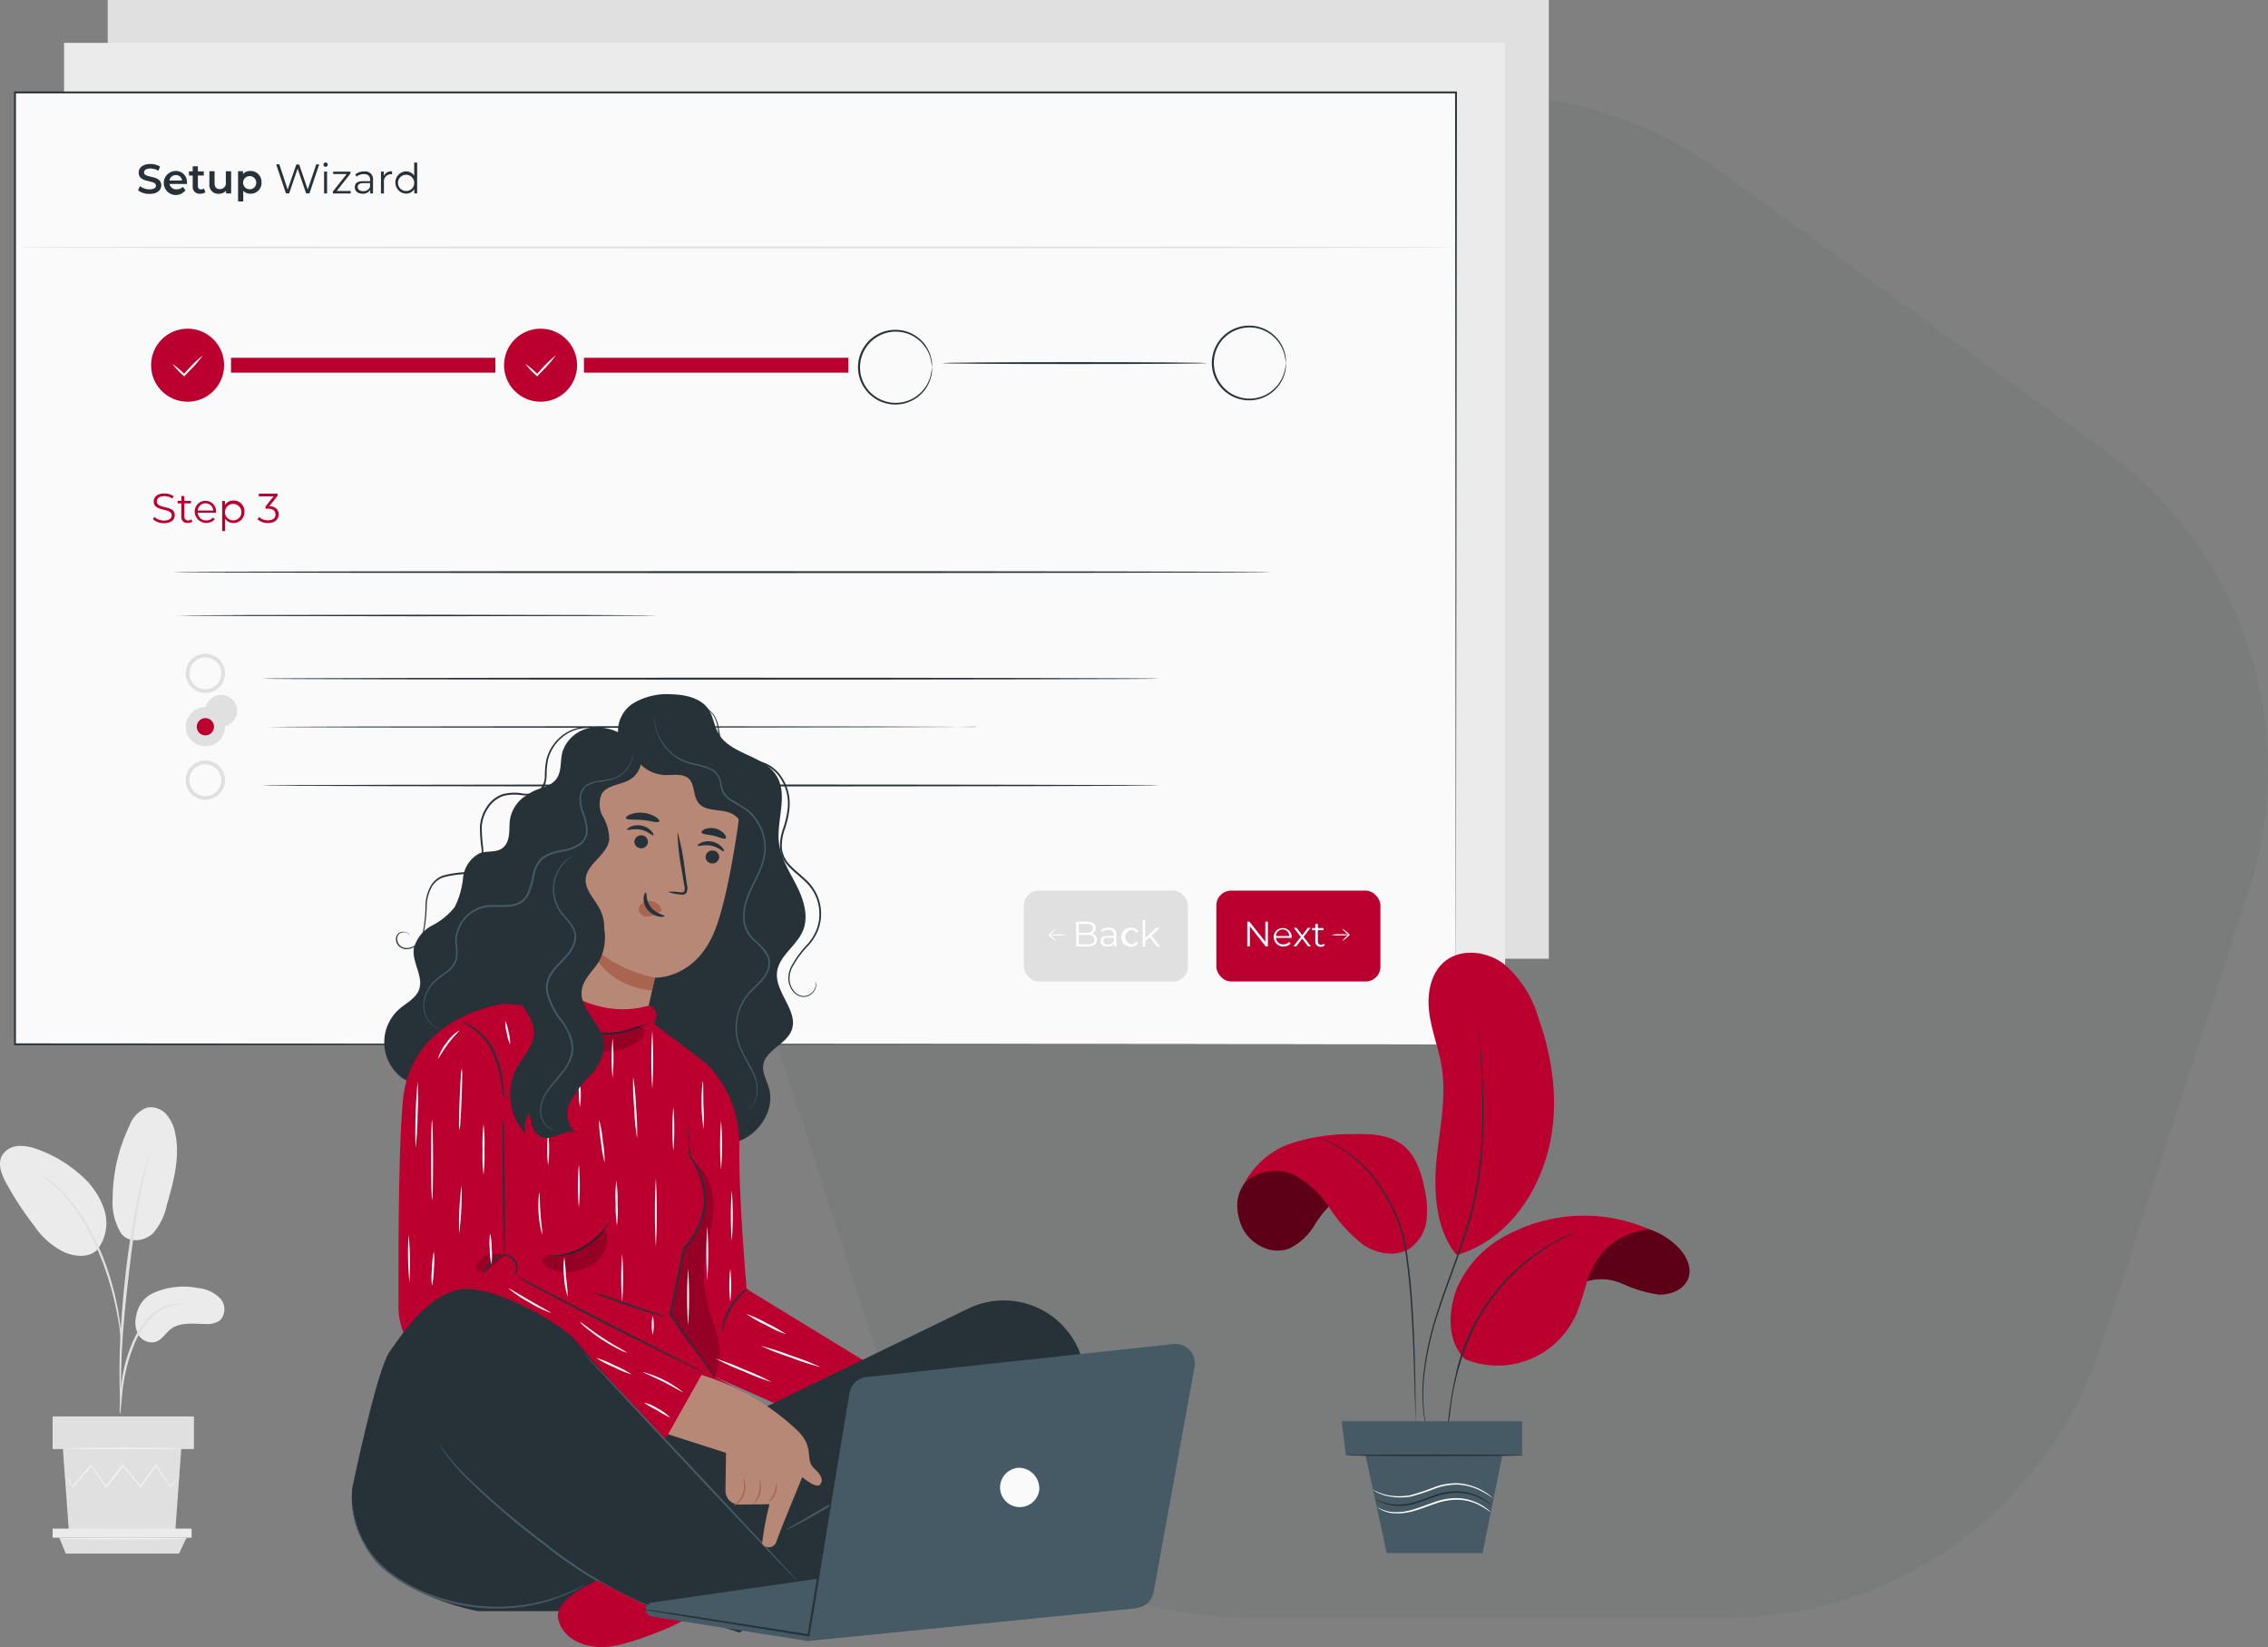 <svg xmlns="http://www.w3.org/2000/svg" width="275.478" height="200" viewBox="0 0 275.478 200"><rect x="0" y="0" width="275.478" height="200" fill="#808080" stroke="none"/><g id="Group_5459" data-name="Group 5459" transform="translate(-864.772 -99.253)"><path id="Path_761" data-name="Path 761" d="M122.836,9.126,169.8,43.247a47.783,47.783,0,0,1,17.359,53.422l-17.939,55.209A47.78,47.78,0,0,1,123.776,184.9H65.724a47.78,47.78,0,0,1-45.443-33.017L2.342,96.669A47.782,47.782,0,0,1,19.7,43.247L66.664,9.126A47.782,47.782,0,0,1,122.836,9.126Z" transform="translate(950.75 110.807)" fill="#4f5b62" opacity="0.1"></path><g id="Setup_Wizard-pana" data-name="Setup Wizard-pana" transform="translate(824.693 62.313)"><g id="freepik--background-complete--inject-14" transform="translate(40.08 36.94)"><rect id="Rectangle_786" data-name="Rectangle 786" width="175.037" height="116.418" transform="translate(13.085)" fill="#e0e0e0"></rect><rect id="Rectangle_787" data-name="Rectangle 787" width="175.037" height="116.418" transform="translate(7.78 5.206)" fill="#ebebeb"></rect><path id="Path_6038" data-name="Path 6038" d="M78.6,384.4a8.907,8.907,0,0,1,5.517-.672,4.382,4.382,0,0,1,2.7,1.217,1.96,1.96,0,0,1,.027,2.7,2.6,2.6,0,0,1-1.717.451c-1.46,0-3.079-.27-4.241.6-.667.5-1.109,1.352-1.9,1.582a1.884,1.884,0,0,1-2.069-.9,3.2,3.2,0,0,1-.234-2.371A3.606,3.606,0,0,1,78.6,384.4Z" transform="translate(-60.115 -227.324)" fill="#ebebeb"></path><path id="Path_6039" data-name="Path 6039" d="M71.379,350.462c1.028,1.465,3.02.978,3.944.086A7.47,7.47,0,0,0,77,347.118c.816-2.826,1.636-5.788,1.028-8.668a4.823,4.823,0,0,0-1.1-2.357,2.529,2.529,0,0,0-2.384-.793,3.682,3.682,0,0,0-2.082,2.191,20.608,20.608,0,0,0-2.042,8.866,7.2,7.2,0,0,0,.969,4.106" transform="translate(-56.739 -200.789)" fill="#ebebeb"></path><path id="Path_6040" data-name="Path 6040" d="M51.9,358.266a5.336,5.336,0,0,0,.829-4.909,9.465,9.465,0,0,0-2.907-4.214,15.613,15.613,0,0,0-5.206-3.074,5.522,5.522,0,0,0-2.344-.4,2.465,2.465,0,0,0-1.965,1.19c-.545,1.046-.023,2.312.545,3.345a39.406,39.406,0,0,0,3.421,5.206,9.248,9.248,0,0,0,3.759,3.223c1.56.595,3.187.527,4.016-.554" transform="translate(-40.08 -206.51)" fill="#ebebeb"></path><path id="Path_6041" data-name="Path 6041" d="M72.351,401.578a2.786,2.786,0,0,0,.095-.667c.05-.487.108-1.1.176-1.8a26.743,26.743,0,0,1,.41-2.668A20.857,20.857,0,0,1,74,393.284a11.507,11.507,0,0,1,1.609-2.849,5.99,5.99,0,0,1,2.028-1.69,5.815,5.815,0,0,1,1.713-.532,3.5,3.5,0,0,0,.663-.095,3.274,3.274,0,0,0-.676,0,5.261,5.261,0,0,0-1.8.451,6.013,6.013,0,0,0-2.146,1.7,11.327,11.327,0,0,0-1.663,2.907,18.788,18.788,0,0,0-.965,3.2,22.828,22.828,0,0,0-.356,2.7c-.054.771-.077,1.4-.09,1.8a3.331,3.331,0,0,0,.036.69Z" transform="translate(-57.782 -229.818)" fill="#e0e0e0"></path><path id="Path_6042" data-name="Path 6042" d="M72.46,378.291a1.145,1.145,0,0,0,0-.307v-.9c0-.771,0-1.88.036-3.25.072-2.741.307-5.693.762-9.853.451-3.908,1.01-8.46,1.623-11.422.131-.672.261-1.276.388-1.8s.221-.992.316-1.352.153-.631.207-.861a1.258,1.258,0,0,0,.054-.3,1.257,1.257,0,0,0-.108.288c-.068.221-.149.5-.252.847s-.234.825-.365,1.352-.284,1.131-.451,1.8a101.637,101.637,0,0,0-1.708,10.6c-.451,4.169-.663,7.965-.681,10.71,0,1.375,0,2.488.05,3.254,0,.361.041.654.054.9A1.258,1.258,0,0,0,72.46,378.291Z" transform="translate(-57.766 -207.924)" fill="#e0e0e0"></path><path id="Path_6043" data-name="Path 6043" d="M60.807,373.728a5.188,5.188,0,0,0,0-.924c-.036-.59-.117-1.447-.284-2.5a32.818,32.818,0,0,0-.811-3.646,30.755,30.755,0,0,0-1.524-4.314,23.078,23.078,0,0,0-4.467-6.95,11.8,11.8,0,0,0-1.055-.978c-.162-.135-.3-.275-.451-.383l-.406-.279a5.227,5.227,0,0,0-.78-.5,26.287,26.287,0,0,1,2.547,2.254,24.3,24.3,0,0,1,4.368,6.941,34.412,34.412,0,0,1,1.533,4.273c.4,1.352.663,2.574.865,3.606s.3,1.889.365,2.475A6,6,0,0,0,60.807,373.728Z" transform="translate(-46.094 -210.681)" fill="#e0e0e0"></path><path id="Path_6044" data-name="Path 6044" d="M57.03,427.32l.73,10.052H70.674l.73-10.052Z" transform="translate(-49.39 -251.359)" fill="#e0e0e0"></path><rect id="Rectangle_788" data-name="Rectangle 788" width="17.164" height="3.962" transform="translate(6.392 171.999)" fill="#e0e0e0"></rect><path id="Path_6045" data-name="Path 6045" d="M54.26,448.76v1.1H71.14v-1.1Z" transform="translate(-47.868 -263.136)" fill="#ebebeb"></path><path id="Path_6046" data-name="Path 6046" d="M56.839,453.134,56.05,451.2H71.51l-.924,1.934Z" transform="translate(-48.851 -264.476)" fill="#e0e0e0"></path><path id="Path_6047" data-name="Path 6047" d="M71.412,432.907a.487.487,0,0,1-.059.09l-.194.257-.753.96-.032.045-.036-.045L68.5,431.659h.1c-.55.78-1.163,1.645-1.8,2.578l-.059.077-.063-.072-2.159-2.569h.126l-.122.149-1.929,2.416-.063.081-.059-.081-1.8-2.578h.108l-2.254,2.551-.036.045-.032-.05-.739-1.172-.18-.311a.415.415,0,0,1-.054-.113s.027.032.077.1l.2.3c.18.279.451.672.735,1.158h-.068l2.2-2.583.054-.068.054.072c.554.78,1.172,1.641,1.835,2.565h-.122c.609-.771,1.253-1.582,1.925-2.42l.117-.149.059-.077.063.072,2.155,2.574h-.122l1.839-2.565.05-.072.054.072,1.8,2.583h-.054l.78-.938.212-.243C71.385,432.93,71.408,432.9,71.412,432.907Z" transform="translate(-49.637 -253.661)" fill="#f5f5f5"></path><path id="Path_6048" data-name="Path 6048" d="M71.744,427.077c0,.045-3.236.081-7.212.081s-7.212-.036-7.212-.081S60.552,427,64.532,427,71.744,427.036,71.744,427.077Z" transform="translate(-49.549 -251.184)" fill="#f5f5f5"></path><path id="Path_6049" data-name="Path 6049" d="M71.634,451.341c0,.045-3.516.081-7.852.081s-7.852-.036-7.852-.081,3.516-.081,7.852-.081S71.634,451.3,71.634,451.341Z" transform="translate(-48.786 -264.509)" fill="#f5f5f5"></path></g><g id="freepik--Screen--inject-14" transform="translate(41.793 48.046)"><rect id="Rectangle_789" data-name="Rectangle 789" width="175.037" height="115.584" transform="translate(0.086 0.14)" fill="#fafafa"></rect><path id="Path_6050" data-name="Path 6050" d="M219,177.3c0-.762-.036-45.074-.095-115.584l.095.095H43.979L44.1,61.7V177.281l-.108-.108,175.037.108-175.037.108H43.88V61.58H219.128v.095C219.038,132.211,219,176.542,219,177.3Z" transform="translate(-43.88 -61.58)" fill="#263238"></path><path id="Path_6051" data-name="Path 6051" d="M77.28,84.32l.23-.509a1.956,1.956,0,0,0,1.163.388c.55,0,.784-.2.784-.451,0-.762-2.1-.261-2.1-1.573,0-.572.451-1.055,1.424-1.055a2.254,2.254,0,0,1,1.176.311l-.207.509a1.988,1.988,0,0,0-.974-.275c-.545,0-.766.212-.766.478,0,.753,2.091.261,2.091,1.56,0,.563-.451,1.05-1.429,1.05A2.276,2.276,0,0,1,77.28,84.32Z" transform="translate(-62.225 -72.312)" fill="#263238"></path><path id="Path_6052" data-name="Path 6052" d="M87.109,84.577H84.99a.816.816,0,0,0,.874.649.956.956,0,0,0,.73-.293l.338.388A1.46,1.46,0,1,1,85.752,83,1.316,1.316,0,0,1,87.1,84.392.627.627,0,0,1,87.109,84.577Zm-2.123-.415h1.528a.73.73,0,0,0-.762-.658A.748.748,0,0,0,84.986,84.162Z" transform="translate(-66.113 -73.344)" fill="#263238"></path><path id="Path_6053" data-name="Path 6053" d="M92.992,84.886a1,1,0,0,1-.609.185.829.829,0,0,1-.929-.9V82.862H91v-.5h.451V81.74h.631v.618H92.8v.5h-.717v1.285c0,.261.131.4.374.4a.6.6,0,0,0,.356-.108Z" transform="translate(-69.761 -72.653)" fill="#263238"></path><path id="Path_6054" data-name="Path 6054" d="M99.132,83.07v2.7h-.613v-.343a1.113,1.113,0,0,1-.87.379,1.068,1.068,0,0,1-1.158-1.194V83.07h.631v1.451c0,.491.23.721.631.721a.708.708,0,0,0,.735-.811V83.079Z" transform="translate(-72.772 -73.384)" fill="#263238"></path><path id="Path_6055" data-name="Path 6055" d="M107.079,84.377a1.312,1.312,0,0,1-1.352,1.384,1.113,1.113,0,0,1-.865-.365V86.7h-.631V83.029h.6v.352a1.109,1.109,0,0,1,.9-.383,1.312,1.312,0,0,1,1.343,1.379Zm-.64,0a.8.8,0,1,0-.8.843.78.78,0,0,0,.8-.843Z" transform="translate(-77.028 -73.343)" fill="#263238"></path><path id="Path_6056" data-name="Path 6056" d="M119.729,81.21l-1.19,3.534h-.4l-1.032-3.015-1.032,3.015h-.388L114.5,81.21h.383l1.01,3.061,1.055-3.038h.347l1.037,3.038,1.037-3.052Z" transform="translate(-82.669 -72.362)" fill="#263238"></path><path id="Path_6057" data-name="Path 6057" d="M127.24,80.981a.261.261,0,1,1,.261.261A.261.261,0,0,1,127.24,80.981Zm.077.838h.361v2.655h-.361Z" transform="translate(-89.666 -72.093)" fill="#263238"></path><path id="Path_6058" data-name="Path 6058" d="M131.949,85.517v.3H129.79v-.239l1.672-2.114h-1.641v-.3h2.1v.234l-1.672,2.123Z" transform="translate(-91.067 -73.433)" fill="#263238"></path><path id="Path_6059" data-name="Path 6059" d="M137.9,84.145V85.79h-.343v-.415a1,1,0,0,1-.9.451c-.6,0-.969-.311-.969-.771s.261-.753,1.023-.753h.843v-.162c0-.451-.257-.7-.748-.7a1.352,1.352,0,0,0-.9.311l-.162-.266a1.659,1.659,0,0,1,1.077-.361.942.942,0,0,1,1.082,1.019Zm-.361.847v-.451h-.811c-.518,0-.685.2-.685.478s.248.5.672.5A.847.847,0,0,0,137.543,84.993Z" transform="translate(-94.307 -73.409)" fill="#263238"></path><path id="Path_6060" data-name="Path 6060" d="M144.088,83.1v.347H144a.861.861,0,0,0-.9.983v1.352h-.361V83.125h.343v.518A1,1,0,0,1,144.088,83.1Z" transform="translate(-98.18 -73.398)" fill="#263238"></path><path id="Path_6061" data-name="Path 6061" d="M149.172,80.74v3.746h-.347v-.527a1.145,1.145,0,0,1-1.023.55,1.352,1.352,0,0,1,0-2.7,1.154,1.154,0,0,1,1.01.527V80.74Zm-.356,2.416a.987.987,0,1,0-.983,1.037.969.969,0,0,0,.983-1.037Z" transform="translate(-100.217 -72.104)" fill="#263238"></path><path id="Path_6062" data-name="Path 6062" d="M81.32,173.013l.144-.288a1.74,1.74,0,0,0,1.172.451c.663,0,.951-.279.951-.627,0-.974-2.182-.379-2.182-1.686,0-.523.406-.974,1.3-.974a2,2,0,0,1,1.1.316l-.126.3a1.8,1.8,0,0,0-.974-.293c-.645,0-.933.288-.933.64,0,.974,2.182.388,2.182,1.677,0,.523-.415.969-1.321.969A1.911,1.911,0,0,1,81.32,173.013Z" transform="translate(-64.444 -121.07)" fill="#bb002f"></path><path id="Path_6063" data-name="Path 6063" d="M89.734,173.663a.865.865,0,0,1-.563.185.7.7,0,0,1-.78-.771v-1.609H87.94v-.306h.451v-.581h.361v.581h.811v.306h-.811v1.587a.451.451,0,0,0,.451.487.6.6,0,0,0,.4-.135Z" transform="translate(-68.08 -121.449)" fill="#bb002f"></path><path id="Path_6064" data-name="Path 6064" d="M95.145,173.312H92.918a.983.983,0,0,0,1.046.929,1.046,1.046,0,0,0,.816-.352l.2.234a1.411,1.411,0,0,1-2.425-.9,1.28,1.28,0,0,1,1.3-1.352,1.267,1.267,0,0,1,1.289,1.352C95.149,173.231,95.145,173.281,95.145,173.312Zm-2.227-.266h1.889a.947.947,0,0,0-1.889,0Z" transform="translate(-70.615 -122.157)" fill="#bb002f"></path><path id="Path_6065" data-name="Path 6065" d="M102.635,173.159a1.285,1.285,0,0,1-1.325,1.352,1.158,1.158,0,0,1-1.01-.523v1.5H99.94v-3.646h.343v.491a1.163,1.163,0,0,1,1.028-.545,1.285,1.285,0,0,1,1.325,1.37Zm-.356,0a1,1,0,1,0-.992,1.037.983.983,0,0,0,.992-1.037Z" transform="translate(-74.671 -122.113)" fill="#bb002f"></path><path id="Path_6066" data-name="Path 6066" d="M112.05,172.45c0,.6-.451,1.05-1.285,1.05a1.848,1.848,0,0,1-1.276-.451l.176-.288a1.56,1.56,0,0,0,1.1.406c.586,0,.9-.27.9-.712s-.3-.7-.96-.7h-.252v-.266l.983-1.231h-1.8v-.325h2.281v.257l-1.005,1.262C111.672,171.485,112.05,171.882,112.05,172.45Z" transform="translate(-79.917 -121.092)" fill="#bb002f"></path><rect id="Rectangle_790" data-name="Rectangle 790" width="19.927" height="11.03" rx="1.79" transform="translate(122.647 97.045)" fill="#e0e0e0"></rect><path id="Path_6067" data-name="Path 6067" d="M332.6,287.444c0,.509-.379.8-1.131.8H330.09V285.24H331.4c.672,0,1.059.284,1.059.775a.7.7,0,0,1-.451.681.717.717,0,0,1,.59.748Zm-2.2-1.943v1.091h.96c.478,0,.757-.185.757-.545s-.279-.545-.757-.545Zm1.875,1.916c0-.392-.284-.563-.811-.563h-1.064v1.131h1.064c.527,0,.834-.149.834-.568Z" transform="translate(-201.083 -184.427)" fill="#fff"></path><path id="Path_6068" data-name="Path 6068" d="M338.593,287.721v1.4H338.3v-.352a.861.861,0,0,1-.78.374c-.509,0-.825-.27-.825-.658s.225-.64.874-.64h.717v-.14c0-.383-.221-.595-.64-.595a1.159,1.159,0,0,0-.753.266l-.135-.225a1.415,1.415,0,0,1,.9-.307.8.8,0,0,1,.929.874Zm-.3.721v-.37h-.708c-.451,0-.581.176-.581.406s.212.424.572.424A.721.721,0,0,0,338.291,288.443Z" transform="translate(-204.714 -185.304)" fill="#fff"></path><path id="Path_6069" data-name="Path 6069" d="M342.249,288a1.113,1.113,0,0,1,1.163-1.145.974.974,0,0,1,.9.451l-.225.153a.771.771,0,0,0-.658-.334.9.9,0,0,0,0,1.758.757.757,0,0,0,.658-.329l.225.158a1,1,0,0,1-.9.451A1.118,1.118,0,0,1,342.249,288Z" transform="translate(-207.761 -185.313)" fill="#fff"></path><path id="Path_6070" data-name="Path 6070" d="M348.856,286.891l-.532.491v.645H348V284.84h.307V287l1.352-1.231h.374l-.951.947,1.055,1.352h-.37Z" transform="translate(-210.92 -184.207)" fill="#fff"></path><path id="Path_6071" data-name="Path 6071" d="M323.551,287.05a5.237,5.237,0,0,1-.811.843h0v-.1a5.116,5.116,0,0,1,.816.834,5.03,5.03,0,0,1-.9-.726l-.054-.054.054-.05h0A4.9,4.9,0,0,1,323.551,287.05Z" transform="translate(-196.969 -185.421)" fill="#fff"></path><path id="Path_6072" data-name="Path 6072" d="M324.95,288.722a8.048,8.048,0,0,1-2.15,0A8.051,8.051,0,0,1,324.95,288.722Z" transform="translate(-197.079 -186.3)" fill="#fff"></path><rect id="Rectangle_791" data-name="Rectangle 791" width="19.927" height="11.03" rx="1.79" transform="translate(146.027 97.045)" fill="#bb002f"></rect><path id="Path_6073" data-name="Path 6073" d="M378.686,285.24v3.006h-.261l-1.929-2.439v2.439h-.316V285.24h.261l1.934,2.439V285.24Z" transform="translate(-226.398 -184.427)" fill="#fff"></path><path id="Path_6074" data-name="Path 6074" d="M385.474,288.069h-1.889a.834.834,0,0,0,.9.784.9.9,0,0,0,.694-.293l.171.2a1.194,1.194,0,0,1-2.055-.784,1.1,1.1,0,1,1,2.2,0A.221.221,0,0,0,385.474,288.069Zm-1.889-.225h1.6a.8.8,0,0,0-1.6,0Z" transform="translate(-230.306 -185.286)" fill="#fff"></path><path id="Path_6075" data-name="Path 6075" d="M390.395,289.158l-.717-.947-.721.947h-.347l.9-1.158-.852-1.1H389l.681.9.676-.9h.334l-.847,1.1.9,1.158Z" transform="translate(-233.226 -185.339)" fill="#fff"></path><path id="Path_6076" data-name="Path 6076" d="M395.2,288.453a.73.73,0,0,1-.5.18.6.6,0,0,1-.663-.658v-1.352h-.4v-.257h.4v-.5h.307v.5h.685v.257h-.685v1.352a.361.361,0,0,0,.392.41.5.5,0,0,0,.334-.113Z" transform="translate(-235.989 -184.773)" fill="#fff"></path><path id="Path_6077" data-name="Path 6077" d="M401.695,288.623a5.24,5.24,0,0,1,.811-.843h0v.1a5.118,5.118,0,0,1-.816-.834,4.959,4.959,0,0,1,.9.73l.059.05-.059.054h0a4.9,4.9,0,0,1-.9.739Z" transform="translate(-240.41 -185.421)" fill="#fff"></path><path id="Path_6078" data-name="Path 6078" d="M398.84,288.688a4.427,4.427,0,0,1,1.077-.068,4.372,4.372,0,0,1,1.073.068,4,4,0,0,1-1.073.072A4.055,4.055,0,0,1,398.84,288.688Z" transform="translate(-238.845 -186.279)" fill="#fff"></path><circle id="Ellipse_174" data-name="Ellipse 174" cx="4.435" cy="4.435" r="4.435" transform="translate(16.637 28.807)" fill="#bb002f"></circle><path id="Path_6079" data-name="Path 6079" d="M280.273,130.349a8.817,8.817,0,0,0-.18-1.073,4.408,4.408,0,0,0-1.623-2.389,4.246,4.246,0,0,0-1.83-.8,4.333,4.333,0,0,0-4.282,6.815,4.007,4.007,0,0,0,.9.9,4.125,4.125,0,0,0,1.1.595,4.372,4.372,0,0,0,2.276.194,4.246,4.246,0,0,0,1.83-.8,4.408,4.408,0,0,0,1.623-2.389,9.019,9.019,0,0,0,.18-1.068,3.335,3.335,0,0,1-.095,1.091,4.4,4.4,0,0,1-1.6,2.5,4.539,4.539,0,0,1-1.9.861,4.611,4.611,0,0,1-2.389-.185,4.3,4.3,0,0,1-1.149-.618,4.236,4.236,0,0,1-.965-.96,4.507,4.507,0,0,1,0-5.382,4.169,4.169,0,0,1,.965-.965,4.3,4.3,0,0,1,1.149-.618,4.611,4.611,0,0,1,2.389-.185,4.539,4.539,0,0,1,1.9.861,4.4,4.4,0,0,1,1.6,2.5A3.364,3.364,0,0,1,280.273,130.349Z" transform="translate(-168.777 -96.85)" fill="#263238"></path><path id="Path_6080" data-name="Path 6080" d="M375.629,129.211a8.432,8.432,0,0,0-.185-1.073,4.453,4.453,0,0,0-1.618-2.389,4.341,4.341,0,0,0-4.111-.6,4.236,4.236,0,0,0-1.1.59,4.1,4.1,0,0,0-.9.9,4.338,4.338,0,0,0,6.117,6.017,4.453,4.453,0,0,0,1.618-2.389c.176-.676.153-1.073.185-1.073a3.533,3.533,0,0,1-.095,1.1,4.489,4.489,0,0,1-5.891,3.173,4.251,4.251,0,0,1-1.154-.613,4.169,4.169,0,0,1-.965-.965,4.507,4.507,0,0,1,0-5.382,4.169,4.169,0,0,1,.965-.965,4.25,4.25,0,0,1,1.154-.613,4.489,4.489,0,0,1,5.891,3.173,3.533,3.533,0,0,1,.086,1.113Z" transform="translate(-221.16 -96.226)" fill="#263238"></path><path id="Path_6081" data-name="Path 6081" d="M90.232,132.67a14.672,14.672,0,0,1-1.726,1.988c-.158.171-.316.334-.451.487l-.081.086-.081-.081a10.023,10.023,0,0,1-1.352-1.429,9.439,9.439,0,0,1,1.5,1.267h-.158l.451-.491a14.816,14.816,0,0,1,1.9-1.826Z" transform="translate(-67.311 -100.627)" fill="#fff"></path><rect id="Rectangle_792" data-name="Rectangle 792" width="32.111" height="1.803" transform="translate(26.346 32.341)" fill="#bb002f"></rect><circle id="Ellipse_175" data-name="Ellipse 175" cx="4.435" cy="4.435" r="4.435" transform="translate(59.511 28.807)" fill="#bb002f"></circle><path id="Path_6082" data-name="Path 6082" d="M185.357,132.67a15.072,15.072,0,0,1-1.726,1.988c-.162.171-.316.334-.451.487l-.077.086-.081-.081a9.416,9.416,0,0,1-1.352-1.429,9.785,9.785,0,0,1,1.5,1.267h-.158l.451-.491A14.668,14.668,0,0,1,185.357,132.67Z" transform="translate(-119.562 -100.627)" fill="#fff"></path><rect id="Rectangle_793" data-name="Rectangle 793" width="32.111" height="1.803" transform="translate(69.216 32.341)" fill="#bb002f"></rect><path id="Path_6083" data-name="Path 6083" d="M326.124,134.617c0,.063-7.189.117-16.055.117S294,134.68,294,134.617s7.212-.117,16.055-.117S326.124,134.554,326.124,134.617Z" transform="translate(-181.26 -101.632)" fill="#263238"></path><path id="Path_6084" data-name="Path 6084" d="M219.107,103.457c0,.063-39.187.117-87.516.117s-87.521-.054-87.521-.117,39.178-.117,87.521-.117S219.107,103.39,219.107,103.457Z" transform="translate(-43.984 -84.517)" fill="#e0e0e0"></path><path id="Path_6085" data-name="Path 6085" d="M220.062,190.927c0,.063-29.893.117-66.759.117s-66.773-.054-66.773-.117,29.889-.117,66.773-.117S220.062,190.864,220.062,190.927Z" transform="translate(-67.306 -132.561)" fill="#263238"></path><path id="Path_6086" data-name="Path 6086" d="M146.064,202.645a.7.7,0,0,1-.153,0h-.451l-1.735.023-6.378.036-21.045.032-21.05-.032-6.383-.036-1.731-.023h-.451a.721.721,0,0,1-.158,0h.608l1.731-.023,6.383-.036,21.05-.036,21.045.036,6.378.036,1.735.023h.6Z" transform="translate(-67.306 -139.009)" fill="#263238"></path><path id="Path_6087" data-name="Path 6087" d="M219.609,219.627c0,.063-24.412.117-54.54.117s-54.54-.054-54.54-.117,24.408-.117,54.54-.117S219.609,219.564,219.609,219.627Z" transform="translate(-80.488 -148.324)" fill="#263238"></path><path id="Path_6088" data-name="Path 6088" d="M92.514,217.819a2.384,2.384,0,1,1,2.384-2.38A2.384,2.384,0,0,1,92.514,217.819Zm0-4.314a1.934,1.934,0,1,0,1.934,1.934A1.934,1.934,0,0,0,92.514,213.505Z" transform="translate(-69.283 -144.776)" fill="#e0e0e0"></path><path id="Path_6089" data-name="Path 6089" d="M197.508,232.648h-.879l-2.533.023-9.317.036-30.75.063-30.741-.036-9.317-.036-2.529-.023h0l2.529-.023,9.317-.036,30.741-.036,30.732.036,9.317.036,2.533.023h.658A.818.818,0,0,1,197.508,232.648Z" transform="translate(-80.505 -155.503)" fill="#263238"></path><path id="Path_6090" data-name="Path 6090" d="M92.514,232.189A2.384,2.384,0,1,1,94.9,229.8a2.384,2.384,0,0,1-2.384,2.384Zm0-4.318a1.929,1.929,0,1,1,0,.009Z" transform="translate(-69.283 -152.669)" fill="#e0e0e0"></path><circle id="Ellipse_176" data-name="Ellipse 176" cx="1.05" cy="1.05" r="1.05" transform="translate(22.181 76.094)" fill="#bb002f"></circle><path id="Path_6091" data-name="Path 6091" d="M219.609,248.4c0,.063-24.412.117-54.54.117s-54.54-.054-54.54-.117,24.408-.117,54.54-.117S219.609,248.33,219.609,248.4Z" transform="translate(-80.488 -164.127)" fill="#263238"></path><path id="Path_6092" data-name="Path 6092" d="M92.514,246.589A2.384,2.384,0,1,1,94.9,244.2,2.384,2.384,0,0,1,92.514,246.589Zm0-4.314a1.934,1.934,0,1,0,1.934,1.929A1.934,1.934,0,0,0,92.514,242.275Z" transform="translate(-69.283 -160.578)" fill="#e0e0e0"></path></g><g id="freepik--Character--inject-14" transform="translate(82.814 121.245)"><path id="Path_6093" data-name="Path 6093" d="M161.538,250.5a4.228,4.228,0,0,0-2.7,3.773c-.032,1.041,0,2.254-.807,2.907s-1.911.329-2.831.672a3.817,3.817,0,0,0-2.01,2.966,10.1,10.1,0,0,1-1.019,3.574,8.444,8.444,0,0,1-2.772,2.254,4.376,4.376,0,0,0-2.186,2.745c-.266,1.7,1.235,3.444.618,5.057-.4,1.037-1.514,1.569-2.353,2.294a5.377,5.377,0,0,0-.424,7.726,3.656,3.656,0,0,0,3.079,1.285,5.791,5.791,0,0,0,2.844-1.722,45.526,45.526,0,0,1,10.214-6.86,3.7,3.7,0,0,0,2.907-3.475q1.551-10.647,3.106-21.293" transform="translate(-139.68 -238.545)" fill="#263238"></path><path id="Path_6094" data-name="Path 6094" d="M203.985,229.185a3.986,3.986,0,0,1,1.853-4.151,8.043,8.043,0,0,1,4.661-1.05c1.618.045,3.511.451,4.431,1.853.572.87.672,1.983,1.185,2.894,1.447,2.569,5.467,2.614,7.036,5.111,1.492,2.371-.032,5.477.325,8.253.239,1.862,1.316,3.489,2.159,5.17s1.465,3.669.753,5.409c-.766,1.857-2.921,3.061-3.155,5.057-.266,2.475,2.668,4.742,1.767,7.063-.667,1.722-3.155,2.375-3.439,4.2-.144.978.451,1.9.7,2.849.667,2.416-.9,5.071-3.155,6.189a9.605,9.605,0,0,1-7.325.126,14.974,14.974,0,0,1-9.1-19.463" transform="translate(-171.589 -223.977)" fill="#263238"></path><path id="Path_6095" data-name="Path 6095" d="M148.452,258.092a.8.8,0,0,0-.352-.316.9.9,0,0,0-.563-.045.753.753,0,0,0-.559.487,1.082,1.082,0,0,0,.149.929,1.154,1.154,0,0,0,1,.478,1.7,1.7,0,0,0,1.19-.536,3.155,3.155,0,0,0,.721-1.33,18.739,18.739,0,0,0,.338-3.547,5.445,5.445,0,0,1,.532-1.952,3.155,3.155,0,0,1,.645-.865,2.826,2.826,0,0,1,.951-.568,11.774,11.774,0,0,1,2.213-.379,2.831,2.831,0,0,0,1.979-.9,3.032,3.032,0,0,0,.451-2.218,17.778,17.778,0,0,1-.162-2.484,4.931,4.931,0,0,1,.829-2.371,3.827,3.827,0,0,1,1.9-1.523,5.7,5.7,0,0,1,2.348-.113,2.961,2.961,0,0,0,2.069-.347,2.371,2.371,0,0,0,.735-1.8,10.159,10.159,0,0,1,.2-2.006,5.409,5.409,0,0,1,2.019-2.957,4.9,4.9,0,0,1,2.8-.947,5.233,5.233,0,0,1,2.2.424,4.54,4.54,0,0,1,1.212.735,3,3,0,0,1,.356.338s-.131-.108-.388-.3a4.994,4.994,0,0,0-1.217-.69,5.346,5.346,0,0,0-2.159-.374,4.791,4.791,0,0,0-2.7.951,5.237,5.237,0,0,0-1.929,2.871,10.159,10.159,0,0,0-.18,1.97,4.165,4.165,0,0,1-.176,1.055,1.907,1.907,0,0,1-.636.9,2.046,2.046,0,0,1-1.073.406,6.476,6.476,0,0,1-1.145,0,5.409,5.409,0,0,0-2.254.1,3.606,3.606,0,0,0-1.8,1.438,4.688,4.688,0,0,0-.789,2.254,18.779,18.779,0,0,0,.158,2.457,5.152,5.152,0,0,1-.032,1.235,2.407,2.407,0,0,1-.482,1.14,2.335,2.335,0,0,1-.983.717,5.026,5.026,0,0,1-1.145.27,11.328,11.328,0,0,0-2.173.361,2.6,2.6,0,0,0-.9.518,2.9,2.9,0,0,0-.6.8,5.337,5.337,0,0,0-.523,1.88,18.708,18.708,0,0,1-.374,3.574,3.219,3.219,0,0,1-.775,1.384,1.83,1.83,0,0,1-1.294.563,1.289,1.289,0,0,1-1.1-.545,1.172,1.172,0,0,1-.14-1.023.825.825,0,0,1,.627-.523.951.951,0,0,1,.6.068A.581.581,0,0,1,148.452,258.092Z" transform="translate(-141.424 -228.81)" fill="#263238"></path><path id="Path_6096" data-name="Path 6096" d="M241.816,260.738a1.237,1.237,0,0,1,.054.117.988.988,0,0,1,.063.365,1.488,1.488,0,0,1-.753,1.176,1.451,1.451,0,0,1-1.014.207,1.8,1.8,0,0,1-1.05-.649,2.52,2.52,0,0,1-.55-1.312,3.183,3.183,0,0,1,.261-1.573,12.113,12.113,0,0,1,2.118-2.921,6.194,6.194,0,0,0,1.023-1.677,5.323,5.323,0,0,0,.352-2.042,5.454,5.454,0,0,0-.482-2.123,5.675,5.675,0,0,0-1.352-1.8c-.572-.536-1.217-1.028-1.8-1.632a3.84,3.84,0,0,1-1.145-2.254,6.441,6.441,0,0,1,.383-2.484,10.94,10.94,0,0,0,.536-2.33,5.589,5.589,0,0,0-1.2-4.187A4.449,4.449,0,0,0,235.6,234.4a4.507,4.507,0,0,0-1.925-.293,4.62,4.62,0,0,1-1.884-.234,2.411,2.411,0,0,1-1.208-1.267,14.936,14.936,0,0,1-.654-2.9,4,4,0,0,0-.41-1.127,2.208,2.208,0,0,0-.667-.735,1.8,1.8,0,0,0-1.312-.343,2.181,2.181,0,0,0-.451.167.983.983,0,0,1,.451-.212,1.83,1.83,0,0,1,1.352.311,2.362,2.362,0,0,1,.712.757,4.057,4.057,0,0,1,.451,1.149,14.053,14.053,0,0,0,.676,2.867,2.254,2.254,0,0,0,1.131,1.167,4.454,4.454,0,0,0,1.8.207,4.381,4.381,0,0,1,3.75,1.564,5.8,5.8,0,0,1,1.262,4.354,10.867,10.867,0,0,1-.536,2.371,6.261,6.261,0,0,0-.374,2.4,3.606,3.606,0,0,0,1.077,2.1c.559.581,1.194,1.077,1.78,1.623a5.819,5.819,0,0,1,1.406,1.893,5.621,5.621,0,0,1,.5,2.209,5.54,5.54,0,0,1-.374,2.118,6.364,6.364,0,0,1-1.068,1.726,12.165,12.165,0,0,0-2.114,2.862,3.056,3.056,0,0,0-.266,1.492,2.42,2.42,0,0,0,.5,1.244,1.7,1.7,0,0,0,.969.627,1.352,1.352,0,0,0,.951-.18,1.442,1.442,0,0,0,.748-1.1A1.8,1.8,0,0,0,241.816,260.738Z" transform="translate(-185.531 -225.872)" fill="#263238"></path><path id="Path_6097" data-name="Path 6097" d="M164.7,251.71a2.11,2.11,0,0,0-1.321,2.1,9.983,9.983,0,0,0,.577,2.587,3.52,3.52,0,0,1-.077,2.592c-.856,1.56-3.259,1.478-4.417,2.831-1.474,1.717-.1,4.557-1.163,6.554-.969,1.8-3.678,2.389-4.214,4.381-.343,1.267.379,2.646,0,3.908-.4,1.433-1.992,2.159-2.831,3.39a4.616,4.616,0,0,0-.257,4.3,8.393,8.393,0,0,0,2.479,3.1c.126.108.257.212.388.316l15.524-3.606,3.11-28.712Z" transform="translate(-143.508 -239.21)" fill="#263238"></path><path id="Path_6098" data-name="Path 6098" d="M191.483,239.343a2.254,2.254,0,0,0-2.461,1.8h0l-5.107,30.168c-.7,3.543,4.025,6.635,7.82,7.361h0c3.836.735,4.359-1.109,5.129-4.453,1.289-5.594,1.735-7.7,1.731-7.663s4.994.23,7.334-5.86c1.167-3.024,2.1-8.19,2.732-12.436.568-3.827-.947-9.015-4.791-9.393Z" transform="translate(-161.778 -232.157)" fill="#b78876"></path><path id="Path_6099" data-name="Path 6099" d="M231.855,266.982a.82.82,0,0,1-.951.645.784.784,0,0,1-.676-.9.829.829,0,0,1,.951-.649.789.789,0,0,1,.676.906Z" transform="translate(-187.249 -247.094)" fill="#263238"></path><path id="Path_6100" data-name="Path 6100" d="M231.266,264.8c-.122.086-.636-.5-1.505-.681s-1.6.117-1.668,0c-.036-.059.1-.225.424-.37a2.254,2.254,0,0,1,1.352-.122,2.168,2.168,0,0,1,1.172.676C231.275,264.555,231.325,264.762,231.266,264.8Z" transform="translate(-186.079 -245.726)" fill="#263238"></path><path id="Path_6101" data-name="Path 6101" d="M212.667,262.887a.825.825,0,0,1-.951.649.793.793,0,0,1-.676-.9.829.829,0,0,1,.951-.649.789.789,0,0,1,.676.9Z" transform="translate(-176.71 -244.847)" fill="#263238"></path><path id="Path_6102" data-name="Path 6102" d="M212.256,260.5c-.122.081-.636-.5-1.505-.685s-1.6.117-1.668,0c-.036-.059.1-.225.424-.37a2.3,2.3,0,0,1,1.352-.122,2.2,2.2,0,0,1,1.172.676C212.265,260.252,212.315,260.46,212.256,260.5Z" transform="translate(-175.637 -243.366)" fill="#263238"></path><path id="Path_6103" data-name="Path 6103" d="M220.07,268.3a5.763,5.763,0,0,1,1.465.045c.23.023.451.027.518-.117a1.154,1.154,0,0,0,0-.69l-.3-1.83a29.091,29.091,0,0,1-.527-4.728,29.16,29.16,0,0,1,.9,4.679c.09.636.18,1.249.266,1.83a1.321,1.321,0,0,1-.072.9.572.572,0,0,1-.451.248,1.451,1.451,0,0,1-.388-.027A5.862,5.862,0,0,1,220.07,268.3Z" transform="translate(-181.675 -244.301)" fill="#263238"></path><path id="Path_6104" data-name="Path 6104" d="M206.862,295.347a16.33,16.33,0,0,1-7.942-4.057s1.176,4.9,7.6,5.648Z" transform="translate(-170.058 -260.949)" fill="#aa6550"></path><path id="Path_6105" data-name="Path 6105" d="M214.952,280.579a1.6,1.6,0,0,0-1.28-.9,1.456,1.456,0,0,0-1.1.32.9.9,0,0,0-.293,1.019,1.068,1.068,0,0,0,1.077.532,3.335,3.335,0,0,0,1.253-.424,1.09,1.09,0,0,0,.3-.207.288.288,0,0,0,.068-.32" transform="translate(-177.368 -254.565)" fill="#aa6550"></path><path id="Path_6106" data-name="Path 6106" d="M213.785,277.339c.144.023-.054.965.609,1.8s1.69.951,1.668,1.082c0,.063-.261.135-.69.059a2.407,2.407,0,0,1-1.4-.852,2.1,2.1,0,0,1-.451-1.5C213.569,277.533,213.731,277.321,213.785,277.339Z" transform="translate(-178.072 -253.286)" fill="#263238"></path><path id="Path_6107" data-name="Path 6107" d="M212.787,256.943c-.14.221-.983-.077-2.024-.171s-1.929,0-2.019-.234c-.041-.113.153-.307.532-.451a3.543,3.543,0,0,1,3.079.311C212.7,256.614,212.845,256.83,212.787,256.943Z" transform="translate(-175.451 -241.495)" fill="#263238"></path><path id="Path_6108" data-name="Path 6108" d="M232.058,261.276c-.194.167-.748-.167-1.465-.329s-1.352-.153-1.451-.388c-.041-.113.095-.288.4-.419a2.182,2.182,0,0,1,2.353.577C232.107,260.974,232.148,261.2,232.058,261.276Z" transform="translate(-186.653 -243.768)" fill="#263238"></path><path id="Path_6109" data-name="Path 6109" d="M192.518,234.9a6.238,6.238,0,0,0-4.782-2.006,4.327,4.327,0,0,0-3.921,3.029c-.275,1.1-.054,2.384-.762,3.281s-1.916.992-2.88,1.505a3.836,3.836,0,0,0-1.848,4.35c.415,1.406,1.659,2.641,1.474,4.093-.176,1.352-1.546,2.254-2.1,3.507a4.319,4.319,0,0,0,.807,4.273,13.167,13.167,0,0,0,3.606,2.876,6.428,6.428,0,0,0,3.335,1.289,3.606,3.606,0,0,0,3.223-2.393,4.927,4.927,0,0,0-.491-4.079c-.618-1.059-1.587-2.06-1.528-3.277.095-1.893,2.6-2.925,2.858-4.8a5.451,5.451,0,0,0-.753-2.8,3.054,3.054,0,0,1-.131-2.817c.694-1.064,2.29-1.037,3.394-1.69a2.885,2.885,0,0,0,1.388-2.7,2.97,2.97,0,0,0-1.857-2.434" transform="translate(-158.247 -228.874)" fill="#263238"></path><path id="Path_6110" data-name="Path 6110" d="M209.479,232.521a4.4,4.4,0,0,0,4.16,5.346c1,.032,2.155-.23,2.876.451s.509,2.051,1.14,2.894c.9,1.2,2.858.676,4.178,1.4,1.014.559,1.469,1.74,2.006,2.772s1.433,2.091,2.592,2.006a13.1,13.1,0,0,0,.194-2.993,4.381,4.381,0,0,0-1.14-2.7c-.383-.392-.87-.681-1.213-1.109-.748-.9-.681-2.254-1.019-3.372a4.823,4.823,0,0,0-3.079-3.155c-1.208-.4-2.565-.3-3.705-.861-.843-.419-1.5-1.167-2.362-1.533-1.686-.712-3.606.2-5.138,1.181" transform="translate(-175.578 -228.058)" fill="#263238"></path><path id="Path_6111" data-name="Path 6111" d="M156.352,273.541a1.852,1.852,0,0,1-.487-.153,2.867,2.867,0,0,1-1.109-.938,3.218,3.218,0,0,1-.6-2.2,4.3,4.3,0,0,1,1.352-2.7,16.427,16.427,0,0,1,1.4-1.091,3,3,0,0,0,1.122-1.442,5.86,5.86,0,0,0,0-2.006,4.206,4.206,0,0,1,.451-2.159,4.62,4.62,0,0,1,1.537-1.74,4.286,4.286,0,0,1,2.3-.726c.82-.041,1.645.045,2.461-.063a2.975,2.975,0,0,0,1.14-.383,2.29,2.29,0,0,0,.816-.9,10.778,10.778,0,0,0,.7-2.411,5.179,5.179,0,0,1,.428-1.194,2.759,2.759,0,0,1,.834-.96,6.143,6.143,0,0,1,2.285-.789,5.251,5.251,0,0,0,2.087-.766,1.97,1.97,0,0,0,.663-.793,2.191,2.191,0,0,0,.176-1,7.8,7.8,0,0,0-.487-1.965,4.81,4.81,0,0,1-.3-1.916,2.1,2.1,0,0,1,.284-.9,1.943,1.943,0,0,1,.645-.627,4.183,4.183,0,0,1,1.564-.451,11.685,11.685,0,0,0,1.406-.239,3.471,3.471,0,0,0,1.844-1.24,3.674,3.674,0,0,0,.645-1.271c.086-.32.095-.5.108-.5a2.109,2.109,0,0,1-.063.5,3.471,3.471,0,0,1-.618,1.321,3.552,3.552,0,0,1-1.88,1.307,11.544,11.544,0,0,1-1.42.261,4.079,4.079,0,0,0-1.5.451,1.731,1.731,0,0,0-.834,1.388,4.72,4.72,0,0,0,.307,1.844,7.663,7.663,0,0,1,.5,2.01,2.393,2.393,0,0,1-.185,1.1,2.2,2.2,0,0,1-.73.9,5.5,5.5,0,0,1-2.168.811,5.887,5.887,0,0,0-2.2.757,3.277,3.277,0,0,0-1.167,2.024,10.786,10.786,0,0,1-.721,2.466,2.5,2.5,0,0,1-.9.978,3.155,3.155,0,0,1-1.235.415c-.856.113-1.686.023-2.484.063a4.21,4.21,0,0,0-3.656,2.335,3.966,3.966,0,0,0-.451,2.046,6.066,6.066,0,0,1,0,2.078,3.2,3.2,0,0,1-1.2,1.528c-.491.379-.987.694-1.4,1.068a4.178,4.178,0,0,0-1.352,2.592,3.155,3.155,0,0,0,.545,2.141,2.889,2.889,0,0,0,1.068.96C156.18,273.491,156.356,273.527,156.352,273.541Z" transform="translate(-145.461 -232.783)" fill="#455a64"></path><path id="Path_6112" data-name="Path 6112" d="M227.925,277.325a4.644,4.644,0,0,0,.392-.428,2.817,2.817,0,0,0,.518-1.56,4.958,4.958,0,0,0-.6-2.538,31.6,31.6,0,0,1-1.623-3.155,6.509,6.509,0,0,1,0-4.264,6.382,6.382,0,0,1,1.19-2.1c.545-.631,1.208-1.158,1.735-1.83a2.648,2.648,0,0,0,.64-2.371A5.668,5.668,0,0,0,228.493,257a4.692,4.692,0,0,1-.9-1.136,3.71,3.71,0,0,1-.41-1.424,6.631,6.631,0,0,1,.491-2.943c.365-.947.847-1.8,1.249-2.7a8.2,8.2,0,0,0,.807-2.7,5.828,5.828,0,0,0-1.943-4.76,18.294,18.294,0,0,0-2.114-1.352,2.934,2.934,0,0,1-.9-.87,3.1,3.1,0,0,1-.379-1.14,2.7,2.7,0,0,0-.347-1.032,2.073,2.073,0,0,0-.766-.7,7.937,7.937,0,0,0-1.925-.627,7.081,7.081,0,0,1-1.8-.6,5.81,5.81,0,0,1-1.352-1,6.135,6.135,0,0,1-1.465-2.254,5.449,5.449,0,0,1-.347-1.65,3.948,3.948,0,0,1,0-.59,6.31,6.31,0,0,0,.419,2.209,6.071,6.071,0,0,0,1.469,2.173,5.485,5.485,0,0,0,1.33.956,7.059,7.059,0,0,0,1.749.581,7.762,7.762,0,0,1,1.974.627,2.2,2.2,0,0,1,.838.753,3.02,3.02,0,0,1,.383,1.1,2.827,2.827,0,0,0,.356,1.068,2.7,2.7,0,0,0,.834.807,17.69,17.69,0,0,1,2.141,1.352,6.026,6.026,0,0,1,2.028,4.958,8.267,8.267,0,0,1-.82,2.781c-.406.9-.9,1.753-1.24,2.673a6.5,6.5,0,0,0-.482,2.84,3.484,3.484,0,0,0,.388,1.352,4.422,4.422,0,0,0,.861,1.082c.334.325.69.636,1.005.983a3.156,3.156,0,0,1,.739,1.2,2.348,2.348,0,0,1-.041,1.388,3.818,3.818,0,0,1-.649,1.181c-.545.694-1.217,1.221-1.744,1.83a6.153,6.153,0,0,0-1.163,2.024,6.31,6.31,0,0,0,0,4.142c.451,1.217,1.145,2.2,1.587,3.155a5.017,5.017,0,0,1,.568,2.605,2.772,2.772,0,0,1-.572,1.578,1.717,1.717,0,0,1-.419.415Z" transform="translate(-179.645 -227.016)" fill="#455a64"></path><path id="Path_6113" data-name="Path 6113" d="M223.733,323.71a14.05,14.05,0,0,1,3.881,9.916c-.117,6.166.879,17.349.879,17.349l17.061,10.43-4.814,7.374-18.8-8.339L218,352.368Z" transform="translate(-180.538 -278.756)" fill="#bb002f"></path><path id="Path_6114" data-name="Path 6114" d="M198.459,356.971s.636-1.222-1.154-2.155h-2.9l-5.657-9.768,4.507-30.33-7.717-5.86-17.079-1.519-5.972,30.7,7.631,13.95,15.136,6.216Z" transform="translate(-150.048 -269.765)" fill="#bb002f"></path><path id="Path_6115" data-name="Path 6115" d="M182.408,303.31l.343-2.894a.9.9,0,0,1,1.149-.78c4.232,3.317,8.564,5,13.18,3.674a1.2,1.2,0,0,1,.843,1.442L196.12,312l-4.674,1.4-6.171-1.208-2.885-5.328Z" transform="translate(-160.979 -265.514)" fill="#bb002f"></path><path id="Path_6116" data-name="Path 6116" d="M197.6,308.283a2.534,2.534,0,0,1-.563.334,9.893,9.893,0,0,1-1.618.667,10.922,10.922,0,0,1-10.782-2.434,10.066,10.066,0,0,1-1.172-1.294,2.857,2.857,0,0,1-.352-.536,21.145,21.145,0,0,0,1.636,1.708,11.21,11.21,0,0,0,10.624,2.393A20.319,20.319,0,0,0,197.6,308.283Z" transform="translate(-161.374 -268.491)" fill="#263238"></path><g id="Group_4937" data-name="Group 4937" transform="translate(22.13 36.944)" opacity="0.2"><path id="Path_6117" data-name="Path 6117" d="M184.109,306.089a1.8,1.8,0,0,0,.212,1.7,5.219,5.219,0,0,0,1.294,1.221,17.207,17.207,0,0,0,5.364,3.025A6.2,6.2,0,0,0,196.811,311c.451-.4.78-1.158.325-1.542-.343-.288-.861-.113-1.276.05a9.768,9.768,0,0,1-11.521-3.565" transform="translate(-183.986 -305.94)"></path></g><path id="Path_6118" data-name="Path 6118" d="M161.673,339.711l27.946,14.965-10.07,6.085-19.229-5.634c-10.182-2.7-12.963-6.923-12.864-11.269.041-1.591-.149-17.128.536-24.723.933-10.367,12.206-11.764,12.206-11.764l-.189,8.848.126,10.818.383,9.916c1.019-.509,1.271,1.4,1.271,1.4Z" transform="translate(-141.79 -269.781)" fill="#bb002f"></path><path id="Path_6119" data-name="Path 6119" d="M175.737,355.237c-.063,0-.153-3.755-.194-8.384s-.023-8.388.041-8.393.153,3.755.194,8.388S175.81,355.237,175.737,355.237Z" transform="translate(-157.206 -286.858)" fill="#263238"></path><path id="Path_6120" data-name="Path 6120" d="M177.135,377.331c-.032,0,.059-.185.1-.451a1.641,1.641,0,0,0-.189-1.064,1.622,1.622,0,0,0-.834-.685c-.266-.1-.451-.108-.451-.149s.189-.081.5,0a1.555,1.555,0,0,1,1.136,1.947C177.3,377.219,177.157,377.349,177.135,377.331Z" transform="translate(-157.337 -306.893)" fill="#263238"></path><path id="Path_6121" data-name="Path 6121" d="M178.806,380.25l.05.045.162.1c.149.09.37.212.658.37.572.311,1.411.753,2.448,1.289l8.113,4.169,8.14,4.16,2.457,1.28.663.356a.99.99,0,0,1,.225.14,1.2,1.2,0,0,1-.243-.1l-.685-.316-2.493-1.212c-2.078-1.032-4.985-2.475-8.14-4.088s-6.044-3.115-8.113-4.232A16.233,16.233,0,0,1,178.806,380.25Z" transform="translate(-159.009 -309.811)" fill="#263238"></path><path id="Path_6122" data-name="Path 6122" d="M208.773,388.072a6.9,6.9,0,0,1-1.3-.316c-.8-.23-1.893-.568-3.092-.974s-2.254-.811-3.043-1.118a7.444,7.444,0,0,1-1.226-.545,8.135,8.135,0,0,1,1.3.4l3.061,1.046,3.065,1.041a7.508,7.508,0,0,1,1.235.469Z" transform="translate(-170.712 -312.486)" fill="#263238"></path><path id="Path_6123" data-name="Path 6123" d="M194.959,366.149a1.736,1.736,0,0,1-.135.329,5,5,0,0,1-.514.829,7.26,7.26,0,0,1-.974,1.068,8.682,8.682,0,0,1-1.451,1.019,8.433,8.433,0,0,1-1.645.663,7.165,7.165,0,0,1-1.429.234,5.084,5.084,0,0,1-.974,0c-.225-.027-.352-.05-.347-.068s.5,0,1.307-.081a8.357,8.357,0,0,0,1.384-.279,9.28,9.28,0,0,0,1.591-.663,8.625,8.625,0,0,0,1.42-.978,7.858,7.858,0,0,0,.987-1.005C194.688,366.578,194.932,366.131,194.959,366.149Z" transform="translate(-163.78 -302.066)" fill="#263238"></path><path id="Path_6124" data-name="Path 6124" d="M169.466,321.507c-.036,0-.095-.627-.243-1.636a13.891,13.891,0,0,0-1.046-3.8,7.663,7.663,0,0,0-2.443-3.034,10.256,10.256,0,0,0-1.433-.793,1.275,1.275,0,0,1,.451.108,5.052,5.052,0,0,1,1.1.545,7.361,7.361,0,0,1,2.56,3.074,12.522,12.522,0,0,1,1,3.885c.054.509.081.924.09,1.208A1.434,1.434,0,0,1,169.466,321.507Z" transform="translate(-151.043 -272.456)" fill="#263238"></path><path id="Path_6125" data-name="Path 6125" d="M237.917,384.11a8.05,8.05,0,0,0-.712.572,9.182,9.182,0,0,0-1.352,1.753,8.615,8.615,0,0,0-.9,2.006c-.153.541-.158.9-.2.9a1.961,1.961,0,0,1,.041-.938,6.9,6.9,0,0,1,.856-2.087,7.311,7.311,0,0,1,1.424-1.753A1.537,1.537,0,0,1,237.917,384.11Z" transform="translate(-189.718 -311.931)" fill="#263238"></path><g id="Group_4938" data-name="Group 4938" transform="translate(38.737 56.682)" opacity="0.2"><path id="Path_6126" data-name="Path 6126" d="M226.129,376.2a8.145,8.145,0,0,0,.176-5.86,31.909,31.909,0,0,1-1.469-5.828,18.952,18.952,0,0,1,.581-5.17,17.151,17.151,0,0,0,.5-5.17,6,6,0,0,0-2.407-4.44,18.211,18.211,0,0,1,1.352,4.435,6.108,6.108,0,0,1-.983,4.422,9.772,9.772,0,0,0-1.447,1.88,30.49,30.49,0,0,0-.658,3.038c-.338,1.068-.951,4.647-.951,4.647a16.084,16.084,0,0,0,2.146,3.665,28.06,28.06,0,0,1,3.2,4.372" transform="translate(-220.828 -349.73)"></path></g><path id="Path_6127" data-name="Path 6127" d="M226.017,370.951s-.041-.041-.113-.131l-.307-.41-1.131-1.569c-.974-1.379-2.33-3.3-3.944-5.576l-.023-.036v-.045L221.969,356c.059-.275.113-.545.167-.811v-.059a8.8,8.8,0,0,0,2.574-6.139,8.231,8.231,0,0,0-1.8-4.859h0v-.023c-.072-1.149-.131-2.069-.171-2.727,0-.3-.027-.541-.036-.726a1.19,1.19,0,0,1,0-.252.937.937,0,0,1,.041.248c0,.185.041.424.072.721.059.658.14,1.578.239,2.7v-.041a8.3,8.3,0,0,1,1.884,4.958,7.937,7.937,0,0,1-.622,3.268,9.465,9.465,0,0,1-1.992,3.047l.032-.059c-.054.261-.108.536-.167.811-.523,2.574-1.01,5.017-1.46,7.149v-.081l3.872,5.625c.451.672.82,1.208,1.082,1.6l.279.428A1.7,1.7,0,0,1,226.017,370.951Z" transform="translate(-181.911 -287.923)" fill="#263238"></path><g id="Group_4939" data-name="Group 4939" transform="translate(23.151 65.173)" opacity="0.2"><path id="Path_6128" data-name="Path 6128" d="M186.943,371.7c-.275-.221-.712.122-.694.473a1.1,1.1,0,0,0,.613.811,4.642,4.642,0,0,0,2.8.559,5.377,5.377,0,0,0,3.277-1.352,3.556,3.556,0,0,0,1.109-3.263.568.568,0,0,0-.117-.266c-.23-.234-.609.027-.834.266a8.9,8.9,0,0,1-5.968,2.75" transform="translate(-186.249 -368.567)"></path></g><g id="Group_4940" data-name="Group 4940" transform="translate(15.114 67.91)" opacity="0.2"><path id="Path_6129" data-name="Path 6129" d="M171.71,374.834a2.623,2.623,0,0,0-3.029.78.9.9,0,0,0-.185,1,.735.735,0,0,0,.793.27,2.091,2.091,0,0,0,.775-.451c.518-.4,1.028-.816,1.519-1.244a.5.5,0,0,0,.176-.212.185.185,0,0,0-.081-.234" transform="translate(-168.419 -374.64)"></path></g><path id="Path_6130" data-name="Path 6130" d="M170.469,377.325c-.027,0,0-.23.135-.563a3.218,3.218,0,0,1,2.046-1.8,1.037,1.037,0,0,1,.572-.059,5.86,5.86,0,0,0-1.641.9,6.071,6.071,0,0,0-1.113,1.523Z" transform="translate(-154.426 -306.864)" fill="#263238"></path><path id="Path_6131" data-name="Path 6131" d="M152,336.411a66.49,66.49,0,0,1,.243-8.041,33.18,33.18,0,0,1,0,4.021,34.6,34.6,0,0,1-.243,4.021Z" transform="translate(-144.256 -281.316)" fill="#fafafa"></path><path id="Path_6132" data-name="Path 6132" d="M156.366,348.4c-.063,0-.122-2.164-.126-4.827s.05-4.823.113-4.823.122,2.159.126,4.823S156.429,348.4,156.366,348.4Z" transform="translate(-146.615 -287.017)" fill="#fafafa"></path><path id="Path_6133" data-name="Path 6133" d="M164.1,324.8a5.034,5.034,0,0,1,.036,1.1c0,.676-.027,1.609-.068,2.637s-.09,1.961-.14,2.637a4.562,4.562,0,0,1-.126,1.086,4.957,4.957,0,0,1-.036-1.091c0-.676.027-1.609.068-2.641s.09-1.965.14-2.637A4.507,4.507,0,0,1,164.1,324.8Z" transform="translate(-150.739 -279.355)" fill="#fafafa"></path><path id="Path_6134" data-name="Path 6134" d="M170.208,345.936a20.28,20.28,0,0,1-.117-3.11,21.306,21.306,0,0,1,.122-3.106,20.632,20.632,0,0,1,.113,3.106A21,21,0,0,1,170.208,345.936Z" transform="translate(-154.215 -287.55)" fill="#fafafa"></path><path id="Path_6135" data-name="Path 6135" d="M163.748,362.111a37.354,37.354,0,0,1,.293-5.851,35.947,35.947,0,0,1-.293,5.86Z" transform="translate(-150.716 -296.635)" fill="#fafafa"></path><path id="Path_6136" data-name="Path 6136" d="M150.2,375.334a35.608,35.608,0,0,1-.1-5.774A35.608,35.608,0,0,1,150.2,375.334Z" transform="translate(-143.204 -303.94)" fill="#fafafa"></path><path id="Path_6137" data-name="Path 6137" d="M156.409,378.269a9.464,9.464,0,0,1,0-2.091,9.573,9.573,0,0,1,.23-2.078,9.465,9.465,0,0,1,0,2.091A9.3,9.3,0,0,1,156.409,378.269Z" transform="translate(-146.677 -306.433)" fill="#fafafa"></path><path id="Path_6138" data-name="Path 6138" d="M182.268,386.993a13.193,13.193,0,0,1-2.7-1.307A13.553,13.553,0,0,1,177.08,384c.036-.059,1.172.663,2.6,1.487S182.3,386.935,182.268,386.993Z" transform="translate(-158.062 -311.867)" fill="#fafafa"></path><path id="Path_6139" data-name="Path 6139" d="M202.046,396.783a3.889,3.889,0,0,1-.929-.383,20.58,20.58,0,0,1-4.057-2.659,3.718,3.718,0,0,1-.721-.7c.045-.054,1.217.928,2.79,1.956S202.091,396.72,202.046,396.783Z" transform="translate(-168.641 -316.834)" fill="#fafafa"></path><path id="Path_6140" data-name="Path 6140" d="M205.043,404.755a12.052,12.052,0,0,1-2.213-.9,11.791,11.791,0,0,1-2.109-1.113,12.084,12.084,0,0,1,2.209.9A12.517,12.517,0,0,1,205.043,404.755Z" transform="translate(-171.047 -322.164)" fill="#fafafa"></path><path id="Path_6141" data-name="Path 6141" d="M218.235,409.023c-.036.059-1.064-.59-2.4-1.262s-2.466-1.118-2.443-1.181A13.324,13.324,0,0,1,218.235,409.023Z" transform="translate(-178.005 -324.273)" fill="#fafafa"></path><path id="Path_6142" data-name="Path 6142" d="M216.788,416.619a11.66,11.66,0,0,1-1.623-.9,12.433,12.433,0,0,1-1.6-.938,5.291,5.291,0,0,1,1.708.735,5.57,5.57,0,0,1,1.51,1.1Z" transform="translate(-178.105 -328.777)" fill="#fafafa"></path><path id="Path_6143" data-name="Path 6143" d="M172.2,372.968a7.622,7.622,0,0,1-.189-1.857,7.735,7.735,0,0,1,.041-1.871,7.239,7.239,0,0,1,.194,1.857A7.335,7.335,0,0,1,172.2,372.968Z" transform="translate(-155.258 -303.764)" fill="#fafafa"></path><path id="Path_6144" data-name="Path 6144" d="M202.186,343.788a15.154,15.154,0,0,1-.451-2.583,14.168,14.168,0,0,1-.216-2.605,14.536,14.536,0,0,1,.451,2.578,14.2,14.2,0,0,1,.216,2.61Z" transform="translate(-171.485 -286.935)" fill="#fafafa"></path><path id="Path_6145" data-name="Path 6145" d="M206.1,360.451a16.378,16.378,0,0,1-.158-2.74,15.963,15.963,0,0,1,.081-2.741,16.119,16.119,0,0,1,.153,2.741A15.778,15.778,0,0,1,206.1,360.451Z" transform="translate(-173.899 -295.926)" fill="#fafafa"></path><path id="Path_6146" data-name="Path 6146" d="M185.617,363.326a13,13,0,0,1-.365-5.116c.068,0,.059,1.149.158,2.56S185.684,363.312,185.617,363.326Z" transform="translate(-162.493 -297.706)" fill="#fafafa"></path><path id="Path_6147" data-name="Path 6147" d="M192.442,380.392a8.537,8.537,0,0,1-.451-2.4,8.641,8.641,0,0,1,.027-2.434,23.884,23.884,0,0,1,.207,2.416A22.942,22.942,0,0,1,192.442,380.392Z" transform="translate(-166.212 -307.235)" fill="#fafafa"></path><path id="Path_6148" data-name="Path 6148" d="M195.917,355.85a29.575,29.575,0,0,1,0-5.26A29.575,29.575,0,0,1,195.917,355.85Z" transform="translate(-168.344 -293.52)" fill="#fafafa"></path><path id="Path_6149" data-name="Path 6149" d="M187.637,342.15a16.073,16.073,0,0,1,0,3.949A16.677,16.677,0,0,1,187.637,342.15Z" transform="translate(-163.796 -288.885)" fill="#fafafa"></path><path id="Path_6150" data-name="Path 6150" d="M196.113,327.4a13.175,13.175,0,0,1,.072,3.507,6.92,6.92,0,0,1-.153-1.753A6.811,6.811,0,0,1,196.113,327.4Z" transform="translate(-168.459 -280.783)" fill="#fafafa"></path><path id="Path_6151" data-name="Path 6151" d="M211.158,334.535a29.6,29.6,0,0,1-.352-3.723,30.421,30.421,0,0,1-.122-3.732,28.814,28.814,0,0,1,.356,3.719A30.992,30.992,0,0,1,211.158,334.535Z" transform="translate(-176.513 -280.607)" fill="#fafafa"></path><path id="Path_6152" data-name="Path 6152" d="M216.65,362.65a74.059,74.059,0,0,1,0-8.33,74.068,74.068,0,0,1,0,8.33Z" transform="translate(-179.724 -295.569)" fill="#fafafa"></path><path id="Path_6153" data-name="Path 6153" d="M207.587,380.58a36.507,36.507,0,0,1,0-5.86,36.509,36.509,0,0,1,0,5.86Z" transform="translate(-174.753 -306.774)" fill="#fafafa"></path><path id="Path_6154" data-name="Path 6154" d="M215.841,393.717a2.862,2.862,0,0,1-.117-1.131,2.894,2.894,0,0,1,.117-1.136,5.542,5.542,0,0,1,0,2.267Z" transform="translate(-179.28 -315.963)" fill="#fafafa"></path><path id="Path_6155" data-name="Path 6155" d="M221.377,335.18a30.439,30.439,0,0,1,0,5.337A30.439,30.439,0,0,1,221.377,335.18Z" transform="translate(-182.328 -285.056)" fill="#fafafa"></path><path id="Path_6156" data-name="Path 6156" d="M215.68,314.58a53.748,53.748,0,0,1,0,7.095,53.741,53.741,0,0,1,0-7.095Z" transform="translate(-179.192 -273.742)" fill="#fafafa"></path><path id="Path_6157" data-name="Path 6157" d="M205,316.69a24.916,24.916,0,0,1,0,4.827,24.917,24.917,0,0,1,0-4.827Z" transform="translate(-173.332 -274.9)" fill="#fafafa"></path><path id="Path_6158" data-name="Path 6158" d="M229.369,334a20.711,20.711,0,0,1-.1-5.86c.068,0,.045,1.321.077,2.939A28,28,0,0,1,229.369,334Z" transform="translate(-186.638 -281.189)" fill="#fafafa"></path><path id="Path_6159" data-name="Path 6159" d="M234.247,344.813a37.99,37.99,0,0,1,0-5.963A37.986,37.986,0,0,1,234.247,344.813Z" transform="translate(-189.397 -287.072)" fill="#fafafa"></path><path id="Path_6160" data-name="Path 6160" d="M237.137,363.808a40.378,40.378,0,0,1,0-6.148A40.378,40.378,0,0,1,237.137,363.808Z" transform="translate(-190.985 -297.404)" fill="#fafafa"></path><path id="Path_6161" data-name="Path 6161" d="M230.527,373.892a45.427,45.427,0,0,1,0-6.522,45.432,45.432,0,0,1,0,6.522Z" transform="translate(-187.354 -302.737)" fill="#fafafa"></path><path id="Path_6162" data-name="Path 6162" d="M225.357,385.6a50.789,50.789,0,0,1,0-6.9,50.78,50.78,0,0,1,0,6.9Z" transform="translate(-184.514 -308.96)" fill="#fafafa"></path><path id="Path_6163" data-name="Path 6163" d="M236.727,382.747a17.186,17.186,0,0,1,0-4.007A17.186,17.186,0,0,1,236.727,382.747Z" transform="translate(-190.76 -308.982)" fill="#fafafa"></path><path id="Path_6164" data-name="Path 6164" d="M239.734,405.8a29.07,29.07,0,0,1-3.439-1.312,28.22,28.22,0,0,1-3.345-1.528,29.2,29.2,0,0,1,3.435,1.312A28.516,28.516,0,0,1,239.734,405.8Z" transform="translate(-188.749 -322.285)" fill="#fafafa"></path><path id="Path_6165" data-name="Path 6165" d="M252.364,402.1a31.191,31.191,0,0,1-3.678-1.185,31.782,31.782,0,0,1-3.606-1.406,32.251,32.251,0,0,1,3.678,1.185,32.824,32.824,0,0,1,3.606,1.406Z" transform="translate(-195.412 -320.39)" fill="#fafafa"></path><path id="Path_6166" data-name="Path 6166" d="M246.033,393.389a15.771,15.771,0,0,1-2.466-1.127,15.463,15.463,0,0,1-2.357-1.352,15.776,15.776,0,0,1,2.466,1.127A15.3,15.3,0,0,1,246.033,393.389Z" transform="translate(-193.286 -315.666)" fill="#fafafa"></path><path id="Path_6167" data-name="Path 6167" d="M160.713,314.52c.05.054-.667.7-1.375,1.65s-1.145,1.8-1.208,1.771a5.305,5.305,0,0,1,1.023-1.916,5.225,5.225,0,0,1,1.56-1.505Z" transform="translate(-147.654 -273.709)" fill="#fafafa"></path><path id="Path_6168" data-name="Path 6168" d="M176.825,314.849a4.579,4.579,0,0,1-.41-1.4,4.346,4.346,0,0,1-.18-1.447,4.733,4.733,0,0,1,.41,1.4,4.67,4.67,0,0,1,.18,1.451Z" transform="translate(-157.596 -272.324)" fill="#fafafa"></path><path id="Path_6169" data-name="Path 6169" d="M225.9,402.767l29.817-14.478a9.916,9.916,0,0,1,9.511.451h0a9.916,9.916,0,0,1,2.366,14.906l-12.918,15.118L221.7,423.325l-3.088-18.679,3.669-5.679Z" transform="translate(-180.873 -313.677)" fill="#263238"></path><path id="Path_6170" data-name="Path 6170" d="M262.232,435.35a1.8,1.8,0,0,1-.365.3c-.243.18-.6.451-1.05.744-.9.613-2.15,1.429-3.57,2.285s-2.727,1.582-3.687,2.087c-.482.252-.874.451-1.149.581a1.835,1.835,0,0,1-.451.18,1.7,1.7,0,0,1,.392-.261l1.109-.649c.938-.541,2.231-1.289,3.646-2.141s2.682-1.645,3.606-2.222l1.091-.681A1.8,1.8,0,0,1,262.232,435.35Z" transform="translate(-199.191 -340.076)" fill="#455a64"></path><path id="Path_6171" data-name="Path 6171" d="M134.938,408.374s2.961-14.3,4.507-16.5,4.737-7.126,8.8-7.631,12.359,4.363,13.869,6.274c3.822,4.845,27.946,30.38,27.648,30.046l-7.775,5.359-8.217-2.6H150.2S133.866,420.566,134.938,408.374Z" transform="translate(-134.888 -311.986)" fill="#263238"></path><path id="Path_6172" data-name="Path 6172" d="M186.684,446.152a1.964,1.964,0,0,1-.361-.023,7.214,7.214,0,0,1-1.023-.162,19.093,19.093,0,0,1-3.606-1.267,53.805,53.805,0,0,1-10.606-6.662,89.908,89.908,0,0,1-9.5-8.19,24,24,0,0,1-2.466-2.894,8,8,0,0,1-.554-.879,1.9,1.9,0,0,1-.167-.316,1.528,1.528,0,0,1,.207.293c.14.194.3.5.586.847a26.983,26.983,0,0,0,2.511,2.835,98.317,98.317,0,0,0,9.529,8.113,56.379,56.379,0,0,0,10.547,6.68,20.95,20.95,0,0,0,3.538,1.352c.451.1.775.176,1.01.2A1.946,1.946,0,0,1,186.684,446.152Z" transform="translate(-147.802 -334.808)" fill="#455a64"></path><path id="Path_6173" data-name="Path 6173" d="M163.284,451.684a2.486,2.486,0,0,1-.307.185l-.9.5c-.392.212-.9.41-1.478.672-.288.135-.618.221-.956.347a11.334,11.334,0,0,1-1.082.347,21.394,21.394,0,0,1-5.513.825,22.944,22.944,0,0,1-6.793-.879,20.956,20.956,0,0,1-6.184-2.934c-.424-.32-.852-.6-1.235-.929a8.6,8.6,0,0,1-1.028-1.041,12.1,12.1,0,0,1-1.451-2.177,11.381,11.381,0,0,1-1.226-3.565,6.408,6.408,0,0,1-.09-1.023,2.145,2.145,0,0,1,0-.356c.027,0,0,.491.171,1.352a11.791,11.791,0,0,0,1.28,3.5,12.659,12.659,0,0,0,1.451,2.128,8.937,8.937,0,0,0,1.014,1.01c.379.316.807.6,1.226.9a21.184,21.184,0,0,0,6.13,2.885,23.065,23.065,0,0,0,6.721.9,21.922,21.922,0,0,0,5.49-.766c.388-.081.739-.225,1.082-.329a8.656,8.656,0,0,0,.951-.329c.577-.248,1.091-.451,1.487-.631l.9-.451A1.639,1.639,0,0,1,163.284,451.684Z" transform="translate(-134.968 -343.536)" fill="#455a64"></path><path id="Path_6174" data-name="Path 6174" d="M223.421,429.27c-.045.045-5.9-6.117-13.072-13.761S197.4,401.63,197.45,401.59s5.9,6.112,13.072,13.761S223.471,429.229,223.421,429.27Z" transform="translate(-169.25 -321.532)" fill="#455a64"></path><path id="Path_6175" data-name="Path 6175" d="M195.223,462.76s-5.332,2.173-4.773,4.656,3.3,3.637,6.085,3.372,7.9-2.556,7.9-2.556l2.632-1.4a20.275,20.275,0,0,1-4.818-.627C200.371,465.537,195.223,462.76,195.223,462.76Z" transform="translate(-165.383 -355.131)" fill="#bb002f"></path><path id="Path_6176" data-name="Path 6176" d="M214.852,463.884l18.931,2.975,39.963-3.985-21.911-6-36.961,5.314a.856.856,0,0,0-.735.847h0A.861.861,0,0,0,214.852,463.884Z" transform="translate(-178.418 -351.895)" fill="#455a64"></path><path id="Path_6177" data-name="Path 6177" d="M263.383,404.974,258.8,432.05a2.344,2.344,0,0,0,2.547,2.7l36.9-3.678a2.344,2.344,0,0,0,2.073-1.911l4.976-27.387a2.348,2.348,0,0,0-2.556-2.754l-37.312,4.012a2.348,2.348,0,0,0-2.051,1.938Z" transform="translate(-202.933 -320.116)" fill="#455a64"></path><path id="Path_6178" data-name="Path 6178" d="M214.11,439.573h.1l.293.032,1.122.158,4.165.622,14.1,2.2-.131.095c.234-1.411.473-2.88.721-4.381,1.113-6.662,2.118-12.688,2.853-17.074.374-2.168.676-3.93.9-5.165.1-.6.189-1.068.252-1.406.027-.149.054-.266.072-.361a.558.558,0,0,1,.032-.126.529.529,0,0,1,0,.126,2.912,2.912,0,0,1-.05.37c-.05.338-.122.811-.207,1.411-.2,1.24-.478,3.006-.82,5.179-.712,4.39-1.695,10.421-2.781,17.083-.252,1.5-.491,2.97-.726,4.386v.113h-.117l-14.108-2.254-4.156-.69-1.118-.194-.288-.059Z" transform="translate(-178.401 -328.437)" fill="#263238"></path><path id="Path_6179" data-name="Path 6179" d="M314.356,435.019a2.389,2.389,0,1,1-2.375-2.659A2.529,2.529,0,0,1,314.356,435.019Z" transform="translate(-230.855 -338.433)" fill="#fafafa"></path><path id="Path_6180" data-name="Path 6180" d="M186.209,274.7a18.428,18.428,0,0,1,2.452,4.462,6.268,6.268,0,0,1-.239,4.958c-.69,1.235-1.956,2.2-2.173,3.606-.361,2.384,2.5,4.151,2.7,6.554a5.335,5.335,0,0,1-1.551,3.7,15.353,15.353,0,0,0-2.5,3.254,3.256,3.256,0,0,0,.509,3.8c-1.316-.37-2.682,1.028-3.98.6-1.1-.365-1.4-1.762-1.505-2.921a2.79,2.79,0,0,0-.491,2.475,6.9,6.9,0,0,1-1.127-7.906c.793-1.474,2.146-2.772,2.146-4.413-.023-1.8-1.713-3.155-2.186-4.927a6.678,6.678,0,0,1,.3-3.665,14.765,14.765,0,0,0,.87-3.606c.05-1.231-.063-1.74-1.127-2.38" transform="translate(-158.316 -251.837)" fill="#263238"></path><path id="Path_6181" data-name="Path 6181" d="M187.335,300.755h-.1a1.2,1.2,0,0,1-.279-.09,1.925,1.925,0,0,1-.856-.739,2.957,2.957,0,0,1-.473-1.726,4.363,4.363,0,0,1,.825-2.227c.482-.739,1.158-1.438,1.78-2.254a4.9,4.9,0,0,0,1.226-2.912,6.1,6.1,0,0,0-1.316-3.259,9.267,9.267,0,0,1-1.762-3.493,3.2,3.2,0,0,1,.288-2,6.541,6.541,0,0,1,1.176-1.555,13.675,13.675,0,0,0,1.226-1.352,3.574,3.574,0,0,0,.708-1.555,2.254,2.254,0,0,0-.352-1.546,10.563,10.563,0,0,0-.978-1.24,4.994,4.994,0,0,1-1.222-2.6,4.679,4.679,0,0,1,.261-2.357,4.837,4.837,0,0,1,.951-1.524,4.508,4.508,0,0,1,.865-.73,2.853,2.853,0,0,1,.252-.149.281.281,0,0,1,.095-.041,5.927,5.927,0,0,0-1.145.983,4.814,4.814,0,0,0-.9,1.505,4.6,4.6,0,0,0-.221,2.29,4.8,4.8,0,0,0,1.2,2.5,11.073,11.073,0,0,1,1.005,1.258,2.47,2.47,0,0,1,.388,1.681,3.778,3.778,0,0,1-.739,1.659,12.916,12.916,0,0,1-1.24,1.393,6.487,6.487,0,0,0-1.136,1.5,2.934,2.934,0,0,0-.261,1.853,9.127,9.127,0,0,0,1.722,3.408,11.019,11.019,0,0,1,.933,1.623,4.336,4.336,0,0,1,.406,1.762,3.917,3.917,0,0,1-.415,1.672,7.8,7.8,0,0,1-.87,1.352c-.645.811-1.316,1.5-1.8,2.218a4.259,4.259,0,0,0-.829,2.136,2.93,2.93,0,0,0,.419,1.672,2,2,0,0,0,.8.748C187.2,300.719,187.34,300.737,187.335,300.755Z" transform="translate(-162.755 -247.833)" fill="#455a64"></path><path id="Path_6182" data-name="Path 6182" d="M237.906,418.748c-1.3-1.167.162-2.533-2.191-4.755a29.419,29.419,0,0,0-11.539-6.653l-4.057,7.212,7.032,2.254-.068,4.584a1.677,1.677,0,0,0,1.7,1.7l3.651-.045a36.811,36.811,0,0,0-.9,4.778.965.965,0,0,0,1.722-.185c.144-.6,3.155-7.879,3.155-7.879s1.965,1.695,2.254.726C238.673,420.511,239.209,419.92,237.906,418.748Z" transform="translate(-181.702 -324.691)" fill="#b78876"></path><path id="Path_6183" data-name="Path 6183" d="M237.8,438.526c0-.023.167-.135.41-.374a2.966,2.966,0,0,0,.694-1.1,2.926,2.926,0,0,0,.14-1.3c-.041-.334-.117-.536-.09-.55a1.109,1.109,0,0,1,.216.532,2.614,2.614,0,0,1-.1,1.375,2.664,2.664,0,0,1-.775,1.158,1.109,1.109,0,0,1-.5.261Z" transform="translate(-191.413 -339.993)" fill="#aa6550"></path><path id="Path_6184" data-name="Path 6184" d="M243,438.614a5.132,5.132,0,0,0,.7-1.411,5.066,5.066,0,0,0,.063-1.573.987.987,0,0,1,.158.451,2.8,2.8,0,0,1-.568,2.2A1.076,1.076,0,0,1,243,438.614Z" transform="translate(-194.269 -340.229)" fill="#aa6550"></path><path id="Path_6185" data-name="Path 6185" d="M248.05,436.39c.023,0,.068.144.072.4a2.349,2.349,0,0,1-.194.951,2.389,2.389,0,0,1-.55.8c-.185.171-.325.239-.338.221a5.6,5.6,0,0,0,.726-1.086A5.408,5.408,0,0,0,248.05,436.39Z" transform="translate(-196.488 -340.647)" fill="#aa6550"></path></g><g id="freepik--Plant--inject-14" transform="translate(190.364 152.627)"><path id="Path_6186" data-name="Path 6186" d="M460.308,377.237a5.051,5.051,0,0,1,2.614-3.345,6.247,6.247,0,0,1,4.444.261,16.056,16.056,0,0,0,4.35,1.307c1.514.095,3.232-.627,3.687-2.078.428-1.352-.4-2.817-1.424-3.809a9.015,9.015,0,0,0-14.739,3.538" transform="translate(-420.591 -333.956)" fill="#bb002f"></path><g id="Group_4941" data-name="Group 4941" transform="translate(38.649 33.118)" opacity="0.5"><path id="Path_6187" data-name="Path 6187" d="M460.308,377.237a5.051,5.051,0,0,1,2.614-3.345,6.247,6.247,0,0,1,4.444.261,16.056,16.056,0,0,0,4.35,1.307c1.514.095,3.232-.627,3.687-2.078.428-1.352-.4-2.817-1.424-3.809a9.015,9.015,0,0,0-14.739,3.538" transform="translate(-459.24 -367.075)"></path></g><path id="Path_6188" data-name="Path 6188" d="M432.763,381.889c-2.227-2.114-2.118-5.8-1.005-8.659A13.129,13.129,0,0,1,438,366.717a19.769,19.769,0,0,1,17.232-.559,8.176,8.176,0,0,0-6.612,3.881c-1.221,2.028-1.492,4.507-2.5,6.63a10.43,10.43,0,0,1-13.355,5.22" transform="translate(-405.072 -332.514)" fill="#bb002f"></path><path id="Path_6189" data-name="Path 6189" d="M428.424,330.263c-2.466-2.907-2.795-7.581-2.43-11.377s1.244-7.618.645-11.386c-.356-2.231-1.221-4.363-1.514-6.6s.122-4.778,1.857-6.22c2-1.663,5.138-1.271,7.212.288a13.519,13.519,0,0,1,4.156,6.459c1.934,5.368,2.641,11.323,1.055,16.8s-5.31,10.367-10.768,12.035" transform="translate(-401.806 -293.599)" fill="#bb002f"></path><path id="Path_6190" data-name="Path 6190" d="M429.918,395.4a1.443,1.443,0,0,1,0-.334c0-.221,0-.545,0-.96.032-.838.108-2.042.3-3.525a47.987,47.987,0,0,1,.947-5.165,23.81,23.81,0,0,1,2.357-5.977,24.86,24.86,0,0,1,3.849-5.143,24.489,24.489,0,0,1,4.034-3.358c.618-.424,1.212-.748,1.726-1.046s.983-.5,1.352-.685l.9-.374a2.586,2.586,0,0,1,.316-.117,2.209,2.209,0,0,1-.3.153l-.87.41c-.37.189-.82.428-1.352.712a15.738,15.738,0,0,0-1.7,1.068,25.4,25.4,0,0,0-7.789,8.483,31.028,31.028,0,0,0-3.335,11.057c-.207,1.474-.306,2.677-.365,3.511l-.054.956a2.389,2.389,0,0,1-.018.334Z" transform="translate(-404.481 -334.86)" fill="#263238"></path><path id="Path_6191" data-name="Path 6191" d="M377.662,349.47c-4.562,2.754-4.548,5.26-3.786,7.622s3.565,4.007,5.887,3.124a7.254,7.254,0,0,0,3.074-2.786,13.152,13.152,0,0,1,2.7-3.2,3.483,3.483,0,0,1,3.93-.325" transform="translate(-373.496 -324.287)" fill="#bb002f"></path><g id="Group_4942" data-name="Group 4942" transform="translate(0 25.183)" opacity="0.5"><path id="Path_6192" data-name="Path 6192" d="M377.662,349.47c-4.562,2.754-4.548,5.26-3.786,7.622s3.565,4.007,5.887,3.124a7.254,7.254,0,0,0,3.074-2.786,13.152,13.152,0,0,1,2.7-3.2,3.483,3.483,0,0,1,3.93-.325" transform="translate(-373.496 -349.47)"></path></g><path id="Path_6193" data-name="Path 6193" d="M375.17,348.629c1.19-1.65,4.138-2.128,6-1.3a12.039,12.039,0,0,1,4.444,4.079,18.182,18.182,0,0,0,4.1,4.48c1.69,1.131,4.057,1.542,5.733.4a4.918,4.918,0,0,0,1.947-3.372,11.191,11.191,0,0,0-.266-3.98c-.4-1.911-1.059-3.908-2.592-5.125-1.708-1.352-4.057-1.42-6.252-1.352a23.416,23.416,0,0,0-7.379,1.136,10.232,10.232,0,0,0-5.733,5.03" transform="translate(-374.415 -320.426)" fill="#bb002f"></path><path id="Path_6194" data-name="Path 6194" d="M407.213,377.939v-.4c0-.275-.023-.654-.036-1.131-.032-1-.072-2.416-.122-4.165s-.126-3.849-.252-6.171-.3-4.873-.654-7.527a24.624,24.624,0,0,0-.757-3.822,19.793,19.793,0,0,0-1.4-3.345,18.935,18.935,0,0,0-1.767-2.768A17.535,17.535,0,0,0,400.3,346.5a14.194,14.194,0,0,0-3.412-2.33c-.225-.1-.419-.2-.6-.27l-.451-.176-.275-.108-.09-.045.095.023.284.095.451.153c.18.068.379.162.6.257a13.667,13.667,0,0,1,3.48,2.294,17.735,17.735,0,0,1,1.961,2.118,19.579,19.579,0,0,1,1.8,2.781,19.875,19.875,0,0,1,1.42,3.376,23.891,23.891,0,0,1,.766,3.854c.356,2.668.523,5.224.64,7.545s.176,4.417.212,6.175.05,3.187.054,4.169v1.429A.257.257,0,0,1,407.213,377.939Z" transform="translate(-385.571 -321.046)" fill="#263238"></path><path id="Path_6195" data-name="Path 6195" d="M424.176,363.032a12.826,12.826,0,0,1-.5-1.956,20.513,20.513,0,0,1-.212-5.508,36.875,36.875,0,0,1,1.74-7.983c.938-2.934,2.209-6.076,3.295-9.466a43.323,43.323,0,0,0,1.307-5,44.808,44.808,0,0,0,.649-4.769,70.984,70.984,0,0,0,.144-8.158c-.077-2.321-.2-4.2-.279-5.5-.036-.64-.068-1.14-.086-1.492a1.925,1.925,0,0,0-.023-.392.581.581,0,0,1,0-.131,1.262,1.262,0,0,1,0,.131,1.48,1.48,0,0,0,.041.388c.027.352.072.852.126,1.492.1,1.3.243,3.155.343,5.5a66.67,66.67,0,0,1-.1,8.176,40.648,40.648,0,0,1-1.947,9.817c-1.091,3.385-2.366,6.518-3.308,9.443a37.122,37.122,0,0,0-1.776,7.938,21.257,21.257,0,0,0,.144,5.481c.113.636.216,1.131.306,1.46.036.158.068.284.09.379Z" transform="translate(-400.889 -304.079)" fill="#263238"></path><path id="Path_6196" data-name="Path 6196" d="M423.551,423.944H402.131l-.491-4.124h21.911Z" transform="translate(-388.954 -362.927)" fill="#455a64"></path><path id="Path_6197" data-name="Path 6197" d="M407.82,427.92l2.682,12.368H422.14l2.506-12.368Z" transform="translate(-392.349 -367.376)" fill="#455a64"></path><path id="Path_6198" data-name="Path 6198" d="M424.616,428.831c0,.054-4.71.086-10.52.072s-10.516-.077-10.516-.135,4.706-.086,10.516-.072S424.616,428.759,424.616,428.831Z" transform="translate(-390.02 -367.8)" fill="#455a64"></path><path id="Path_6199" data-name="Path 6199" d="M424.777,440.411a8.811,8.811,0,0,0-1.884-1.082,6.617,6.617,0,0,0-2.294-.451,7.938,7.938,0,0,0-2.822.518c-.978.329-1.888.712-2.776.924a6.518,6.518,0,0,1-2.4.072,4.881,4.881,0,0,1-1.542-.487,2.762,2.762,0,0,1-.374-.239.549.549,0,0,1-.117-.1s.185.108.527.266a5.29,5.29,0,0,0,1.523.415,6.694,6.694,0,0,0,2.339-.113c.856-.212,1.767-.6,2.754-.933a8,8,0,0,1,2.889-.514,6.572,6.572,0,0,1,2.344.514,6.216,6.216,0,0,1,1.393.816,3.336,3.336,0,0,1,.334.288C424.737,440.366,424.782,440.407,424.777,440.411Z" transform="translate(-393.859 -373.291)" fill="#263238"></path><path id="Path_6200" data-name="Path 6200" d="M425.027,442.252a9.146,9.146,0,0,0-1.8-1.068,6.266,6.266,0,0,0-2.213-.451,8,8,0,0,0-2.727.491c-.942.316-1.83.681-2.673.9a6.883,6.883,0,0,1-2.308.257,3.939,3.939,0,0,1-1.51-.4,3.066,3.066,0,0,1-.361-.23c-.077-.059-.117-.09-.113-.1s.176.1.5.257a4.192,4.192,0,0,0,1.487.329,6.986,6.986,0,0,0,2.254-.293c.829-.234,1.708-.6,2.664-.924a7.871,7.871,0,0,1,2.795-.482,6.054,6.054,0,0,1,2.254.509,5.912,5.912,0,0,1,1.352.811,2.973,2.973,0,0,1,.32.279C425,442.212,425.031,442.248,425.027,442.252Z" transform="translate(-394.271 -374.307)" fill="#fff"></path><path id="Path_6201" data-name="Path 6201" d="M424.709,438.394a10.345,10.345,0,0,0-1.938-1.14,7.1,7.1,0,0,0-2.348-.568,7.663,7.663,0,0,0-2.912.514,26.237,26.237,0,0,1-2.876.938,7.213,7.213,0,0,1-2.475,0,5.661,5.661,0,0,1-1.591-.5,2.888,2.888,0,0,1-.388-.243c-.086-.059-.126-.095-.122-.1s.189.113.541.275a6.311,6.311,0,0,0,1.582.451,7.487,7.487,0,0,0,2.42-.05,28.734,28.734,0,0,0,2.844-.947,7.577,7.577,0,0,1,2.984-.5,6.982,6.982,0,0,1,2.4.618,7.115,7.115,0,0,1,1.429.861,3.583,3.583,0,0,1,.343.3C424.677,438.349,424.713,438.39,424.709,438.394Z" transform="translate(-393.578 -372.094)" fill="#fff"></path><path id="Path_6202" data-name="Path 6202" d="M424.443,428.879c0,.059-4.818.1-10.764.1s-10.759-.045-10.759-.1,4.818-.1,10.759-.1S424.443,428.825,424.443,428.879Z" transform="translate(-389.657 -367.848)" fill="#263238"></path></g></g></g></svg>